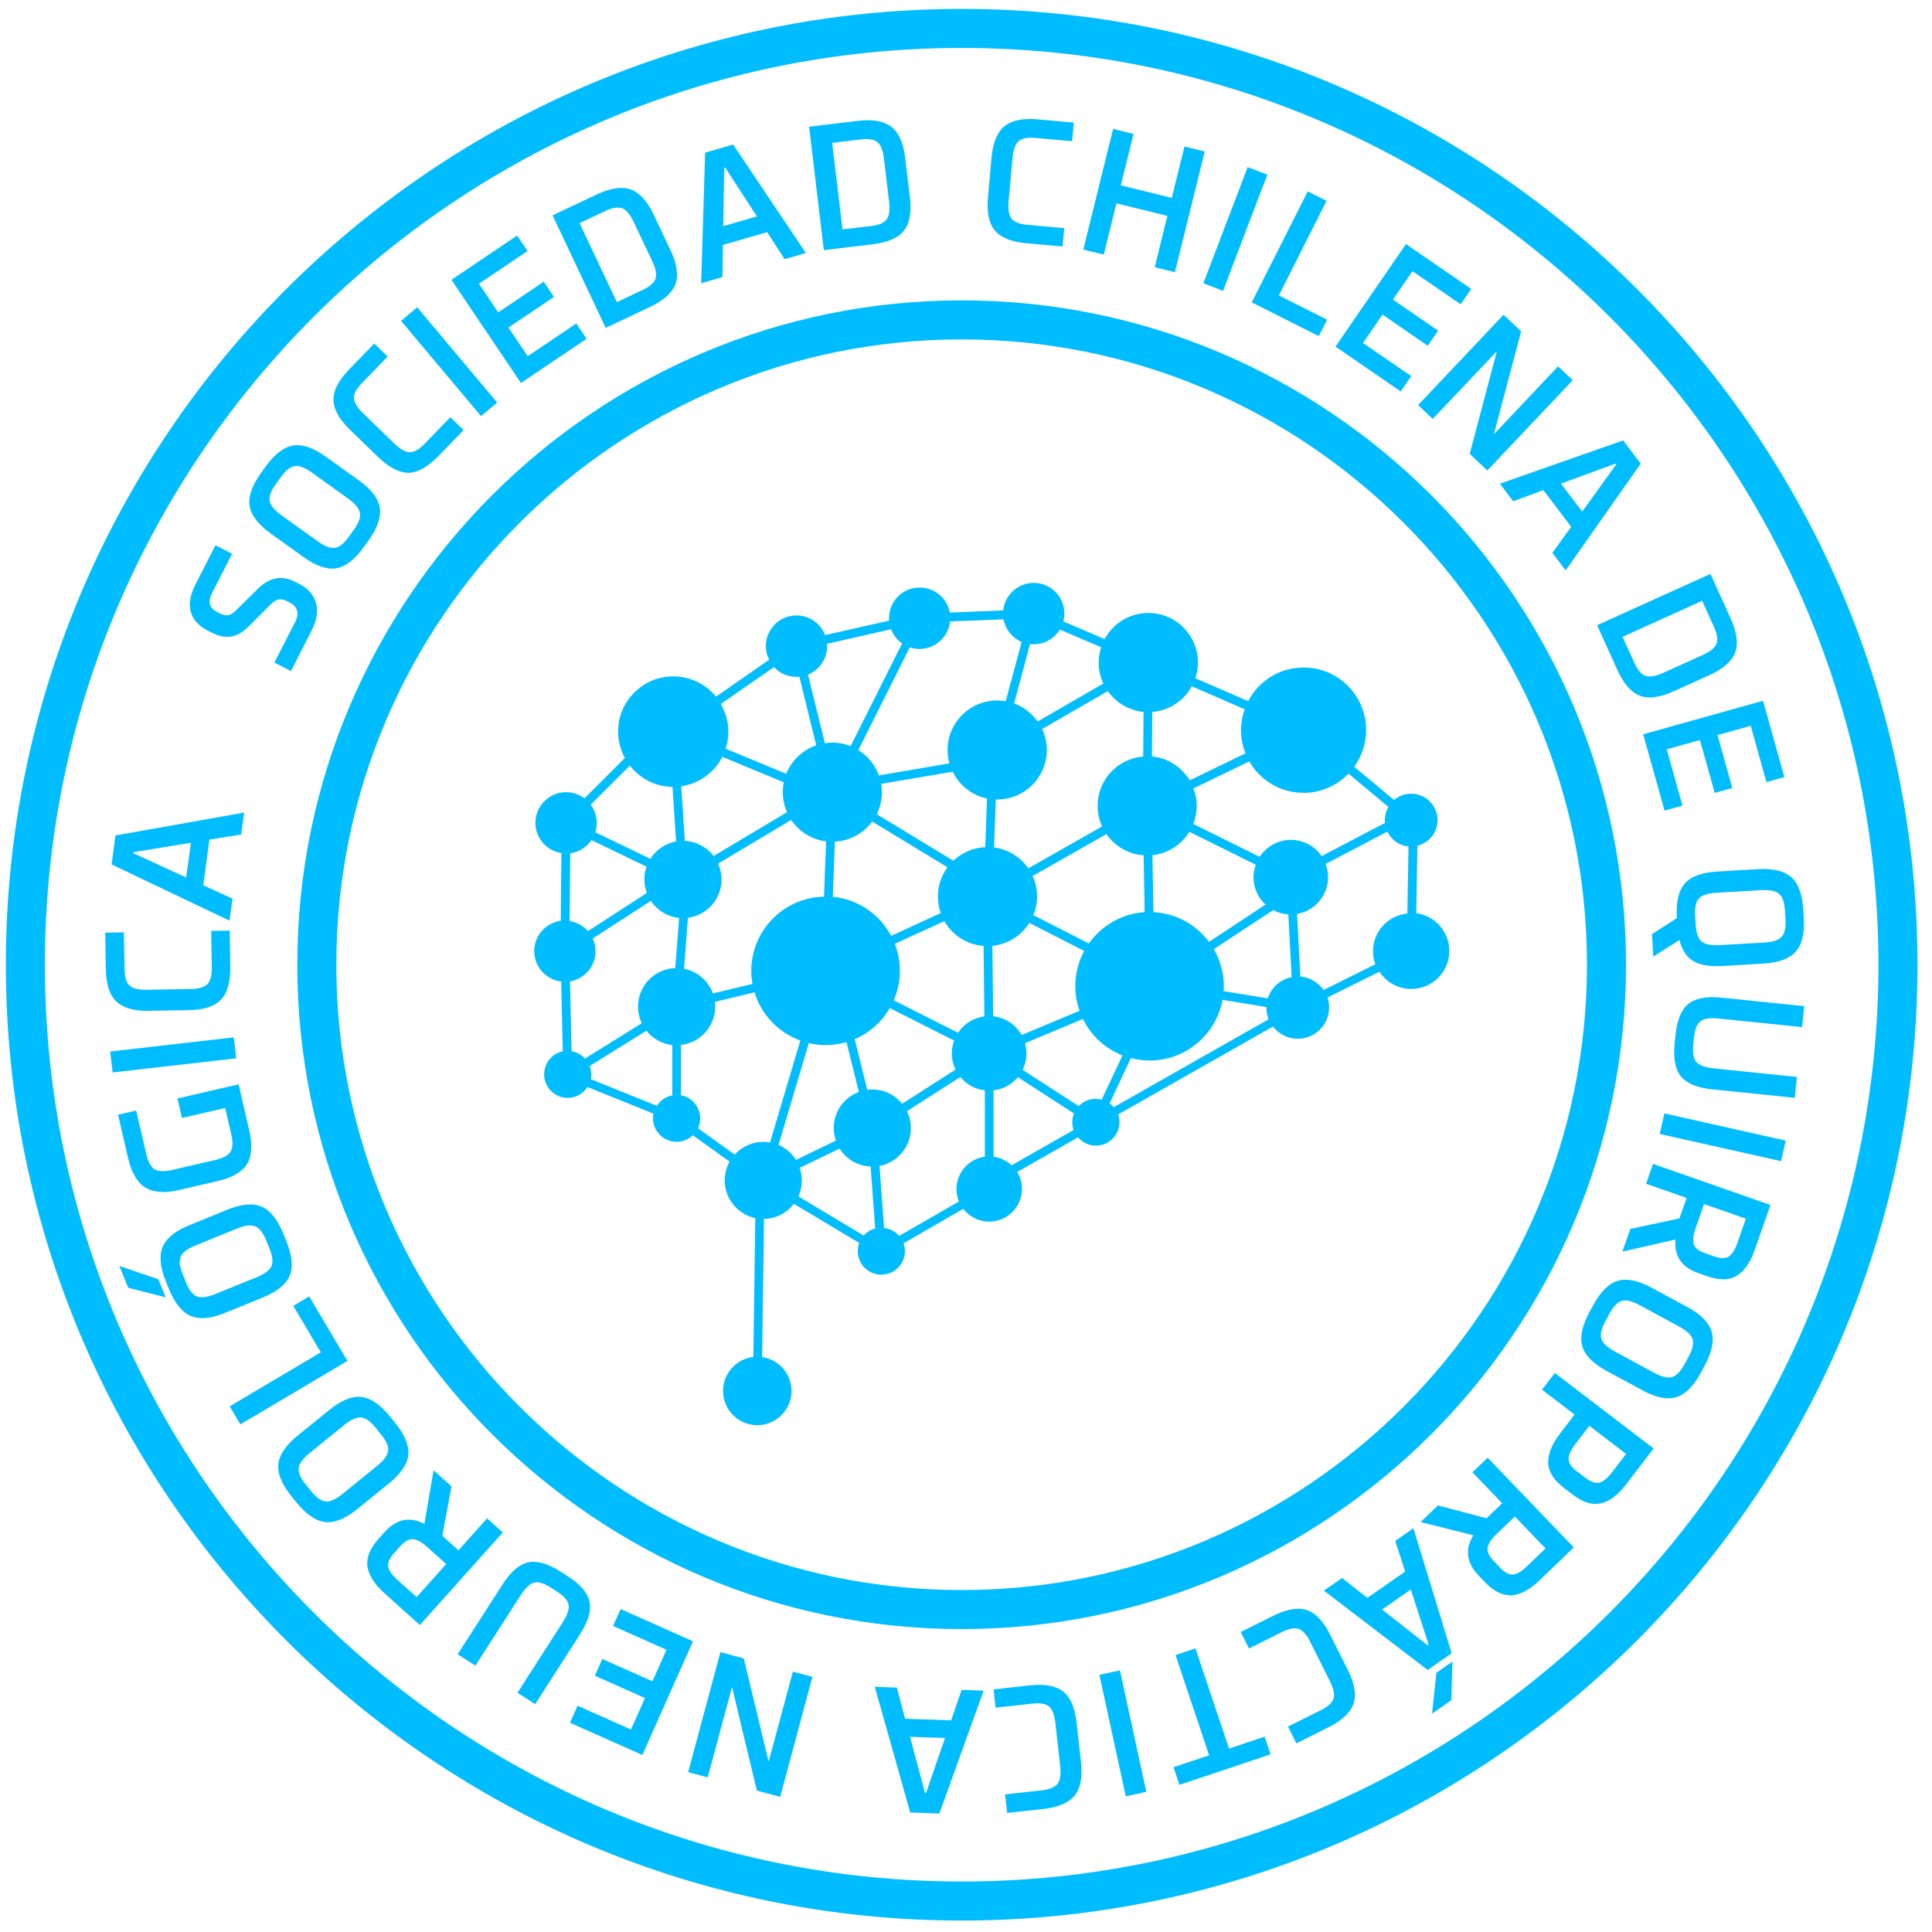<svg xmlns="http://www.w3.org/2000/svg" xmlns:xlink="http://www.w3.org/1999/xlink" xmlns:serif="http://www.serif.com/" width="100%" height="100%" viewBox="0 0 100 100" xml:space="preserve" style="fill-rule:evenodd;clip-rule:evenodd;stroke-linejoin:round;stroke-miterlimit:2;">    <g>        <g transform="matrix(0.414,0,0,0.414,0.095,0.461)">            <path d="M120,202.56C74.2,202.56 36.94,165.3 36.94,119.5C36.94,73.7 74.2,36.44 120,36.44C165.8,36.44 203.06,73.7 203.06,119.5C203.06,165.3 165.8,202.56 120,202.56ZM120,41.32C76.89,41.32 41.82,76.39 41.82,119.5C41.82,162.61 76.89,197.68 120,197.68C163.11,197.68 198.18,162.61 198.18,119.5C198.18,76.39 163.11,41.32 120,41.32Z" style="fill:rgb(0,189,255);fill-rule:nonzero;"></path>        </g>        <g transform="matrix(0.414,0,0,0.414,0.095,0.461)">            <path d="M120,239C54.11,239 0.5,185.39 0.5,119.5C0.5,53.61 54.11,0 120,0C185.89,0 239.5,53.61 239.5,119.5C239.5,185.39 185.89,239 120,239ZM120,4.88C56.8,4.88 5.38,56.3 5.38,119.5C5.38,182.7 56.8,234.12 120,234.12C183.2,234.12 234.62,182.7 234.62,119.5C234.62,56.3 183.2,4.88 120,4.88Z" style="fill:rgb(0,189,255);fill-rule:nonzero;"></path>        </g>        <g transform="matrix(0.414,0,0,0.414,0.095,0.461)">            <g>                <path d="M34.36,81.65L36.87,76.73C37.18,76.11 37.26,75.58 37.1,75.12C36.94,74.66 36.6,74.31 36.1,74.05L35.75,73.87C35.29,73.63 34.87,73.57 34.51,73.66C34.14,73.76 33.77,74 33.4,74.39L30.82,76.98C30.09,77.72 29.37,78.15 28.66,78.26C27.96,78.37 27.18,78.21 26.33,77.78L25.81,77.51C24.77,76.98 24.11,76.25 23.84,75.33C23.57,74.41 23.76,73.3 24.41,72.02L26.81,67.32L28.53,68.19L26.13,72.89C25.51,74.11 25.74,75 26.84,75.56L27.19,75.74C27.65,75.98 28.06,76.05 28.43,75.96C28.79,75.87 29.18,75.61 29.59,75.19L32.18,72.63C33.55,71.27 35.03,71 36.61,71.8L37.11,72.06C38.15,72.59 38.81,73.34 39.1,74.3C39.39,75.26 39.22,76.36 38.59,77.6L36.08,82.52L34.38,81.66L34.36,81.65Z" style="fill:rgb(0,189,255);fill-rule:nonzero;"></path>                <path d="M36.14,82.78L34.08,81.73L36.68,76.63C36.97,76.07 37.04,75.58 36.9,75.18C36.75,74.77 36.46,74.46 36,74.22L35.65,74.04C35.24,73.83 34.86,73.77 34.55,73.85C34.22,73.94 33.88,74.16 33.53,74.53L30.94,77.13C30.18,77.9 29.42,78.35 28.67,78.47C27.92,78.59 27.1,78.42 26.22,77.97L25.7,77.7C24.61,77.15 23.91,76.37 23.63,75.4C23.34,74.43 23.54,73.26 24.22,71.94L26.71,67.06L28.79,68.12L26.3,73C26.01,73.56 25.92,74.05 26.02,74.44C26.12,74.83 26.42,75.14 26.91,75.4L27.26,75.58C27.68,75.79 28.05,75.86 28.36,75.78C28.68,75.7 29.04,75.46 29.42,75.06L32.02,72.49C33.46,71.07 35.03,70.78 36.68,71.63L37.18,71.89C38.27,72.44 38.97,73.24 39.27,74.25C39.57,75.26 39.39,76.42 38.74,77.7L36.14,82.8L36.14,82.78ZM34.63,81.56L35.97,82.24L38.38,77.5C38.98,76.32 39.15,75.26 38.88,74.35C38.61,73.45 37.98,72.73 36.99,72.23L36.49,71.97C34.98,71.2 33.61,71.46 32.29,72.76L29.7,75.32C29.26,75.77 28.85,76.04 28.45,76.14C28.04,76.24 27.58,76.16 27.07,75.91L26.72,75.73C26.12,75.43 25.75,75.02 25.62,74.52C25.49,74.03 25.59,73.45 25.93,72.79L28.24,68.27L26.88,67.58L24.57,72.1C23.94,73.33 23.75,74.4 24.01,75.27C24.27,76.14 24.9,76.83 25.88,77.33L26.4,77.6C27.2,78.01 27.94,78.17 28.61,78.06C29.27,77.96 29.96,77.55 30.66,76.84L33.25,74.25C33.65,73.84 34.06,73.57 34.45,73.47C34.86,73.36 35.33,73.44 35.84,73.69L36.19,73.87C36.74,74.15 37.1,74.54 37.29,75.05C37.47,75.56 37.39,76.15 37.05,76.82L34.64,81.56L34.63,81.56Z" style="fill:rgb(0,189,255);fill-rule:nonzero;"></path>            </g>            <g>                <path d="M45.13,67.14C44.03,68.68 42.93,69.54 41.82,69.73C40.71,69.92 39.4,69.47 37.88,68.38L33.75,65.42C32.23,64.33 31.37,63.23 31.2,62.11C31.02,61 31.48,59.67 32.58,58.14L33.13,57.37C34.23,55.83 35.34,54.97 36.45,54.78C37.56,54.59 38.88,55.04 40.4,56.13L44.53,59.09C46.05,60.18 46.9,61.28 47.08,62.39C47.25,63.5 46.79,64.82 45.69,66.36L45.14,67.13L45.13,67.14ZM41.69,67.58C42.3,67.48 42.92,67 43.54,66.14L44.21,65.21C44.83,64.34 45.09,63.6 44.99,62.99C44.89,62.38 44.36,61.73 43.41,61.05L38.91,57.82C37.97,57.15 37.2,56.86 36.58,56.96C35.96,57.06 35.35,57.55 34.73,58.41L34.06,59.34C33.44,60.21 33.18,60.95 33.29,61.55C33.4,62.15 33.92,62.8 34.86,63.47L39.36,66.7C40.31,67.38 41.09,67.67 41.7,67.58L41.69,67.58Z" style="fill:rgb(0,189,255);fill-rule:nonzero;"></path>                <path d="M41.31,69.98C40.27,69.98 39.08,69.5 37.75,68.55L33.62,65.59C32.06,64.47 31.17,63.31 30.98,62.15C30.79,60.99 31.27,59.6 32.4,58.03L32.95,57.26C34.08,55.69 35.24,54.79 36.4,54.59C37.56,54.39 38.94,54.86 40.5,55.98L44.63,58.94C46.19,60.06 47.08,61.21 47.26,62.37C47.44,63.53 46.96,64.91 45.83,66.49L45.27,67.26C44.14,68.83 42.99,69.73 41.83,69.93C41.66,69.96 41.48,69.98 41.29,69.98L41.31,69.98ZM36.94,54.95C36.78,54.95 36.62,54.96 36.47,54.99C35.42,55.17 34.35,56.01 33.28,57.5L32.73,58.27C31.67,59.75 31.21,61.04 31.38,62.09C31.55,63.14 32.38,64.21 33.85,65.27L37.98,68.23C39.45,69.28 40.73,69.72 41.77,69.54C42.82,69.36 43.89,68.51 44.95,67.03L45.51,66.26C46.57,64.78 47.03,63.49 46.87,62.44C46.71,61.39 45.88,60.33 44.41,59.27L40.28,56.31C39.02,55.41 37.9,54.95 36.94,54.95ZM41.45,67.8C40.83,67.8 40.1,67.49 39.23,66.87L34.73,63.64C33.74,62.93 33.2,62.26 33.08,61.59C32.96,60.93 33.24,60.13 33.89,59.22L34.56,58.29C35.21,57.38 35.88,56.86 36.54,56.75C37.21,56.64 38.02,56.93 39.02,57.64L43.52,60.87C44.52,61.59 45.07,62.27 45.18,62.94C45.29,63.61 45.02,64.41 44.36,65.31L43.69,66.24C43.04,67.15 42.37,67.66 41.71,67.77C41.62,67.78 41.53,67.79 41.44,67.79L41.45,67.8ZM36.83,57.14C36.76,57.14 36.68,57.14 36.61,57.16C36.05,57.25 35.47,57.71 34.89,58.53L34.22,59.46C33.63,60.28 33.39,60.97 33.48,61.52C33.58,62.07 34.08,62.67 34.96,63.31L39.46,66.54C40.36,67.18 41.09,67.47 41.65,67.38C42.2,67.29 42.78,66.84 43.36,66.02L44.03,65.09C44.62,64.27 44.87,63.57 44.77,63.02C44.68,62.46 44.18,61.85 43.28,61.21L38.78,57.98C38,57.42 37.34,57.14 36.82,57.14L36.83,57.14Z" style="fill:rgb(0,189,255);fill-rule:nonzero;"></path>            </g>            <g>                <path d="M47.96,43.46L44.89,46.63C44.18,47.37 43.83,48.03 43.84,48.64C43.84,49.24 44.25,49.93 45.05,50.7L48.95,54.48C49.75,55.25 50.45,55.63 51.05,55.62C51.65,55.61 52.31,55.24 53.02,54.5L56.09,51.33L57.46,52.65L54.45,55.76C53.17,57.09 51.97,57.76 50.86,57.78C49.75,57.8 48.54,57.18 47.23,55.9L43.67,52.45C42.35,51.18 41.69,49.98 41.68,48.86C41.67,47.74 42.3,46.53 43.57,45.21L46.58,42.1L47.96,43.44L47.96,43.46Z" style="fill:rgb(0,189,255);fill-rule:nonzero;"></path>                <path d="M50.8,57.99C49.66,57.99 48.41,57.34 47.08,56.06L43.52,52.61C42.17,51.3 41.48,50.05 41.46,48.88C41.45,47.71 42.1,46.44 43.41,45.09L46.56,41.84L48.23,43.46L45.02,46.78C44.35,47.47 44.01,48.1 44.02,48.64C44.02,49.18 44.42,49.83 45.17,50.56L49.07,54.34C49.82,55.06 50.47,55.43 51.01,55.43L51.03,55.43C51.57,55.43 52.19,55.06 52.86,54.37L56.07,51.05L57.73,52.66L54.58,55.91C53.26,57.27 52.01,57.97 50.85,58L50.79,58L50.8,57.99ZM46.58,42.41L43.71,45.37C42.48,46.64 41.86,47.82 41.88,48.88C41.89,49.94 42.54,51.09 43.81,52.32L47.37,55.77C48.64,57 49.81,57.61 50.86,57.59C51.91,57.57 53.06,56.91 54.3,55.63L57.17,52.67L56.09,51.63L53.16,54.66C52.41,55.43 51.7,55.83 51.05,55.84C50.39,55.87 49.65,55.46 48.81,54.64L44.91,50.86C44.06,50.04 43.65,49.32 43.64,48.66C43.63,48.01 44,47.28 44.75,46.51L47.68,43.48L46.59,42.42L46.58,42.41Z" style="fill:rgb(0,189,255);fill-rule:nonzero;"></path>            </g>            <g>                <path d="M59.93,50.63L50.19,39.03L51.9,37.6L61.64,49.2L59.93,50.63Z" style="fill:rgb(0,189,255);fill-rule:nonzero;"></path>                <path d="M59.91,50.91L49.91,39L51.93,37.31L61.93,49.22L59.91,50.91ZM50.47,39.06L59.95,50.35L61.35,49.18L51.87,37.89L50.47,39.06Z" style="fill:rgb(0,189,255);fill-rule:nonzero;"></path>            </g>            <g>                <path d="M64.95,46.49L56.49,33.93L64.37,28.62L65.45,30.22L59.38,34.31L62.02,38.22L67.71,34.39L68.76,35.95L63.07,39.78L65.71,43.69L71.78,39.6L72.84,41.18L64.96,46.49L64.95,46.49Z" style="fill:rgb(0,189,255);fill-rule:nonzero;"></path>                <path d="M64.9,46.77L56.21,33.87L64.42,28.34L65.72,30.27L59.65,34.36L62.06,37.94L67.75,34.11L69.03,36.01L63.34,39.84L65.75,43.42L71.82,39.33L73.11,41.24L64.9,46.77ZM56.77,33.98L65.01,46.21L72.56,41.13L71.72,39.88L65.65,43.97L62.79,39.72L68.48,35.89L67.65,34.66L61.96,38.49L59.1,34.24L65.17,30.15L64.32,28.89L56.77,33.97L56.77,33.98Z" style="fill:rgb(0,189,255);fill-rule:nonzero;"></path>            </g>            <g>                <path d="M69.13,25.9L74.49,23.37C76.15,22.59 77.5,22.38 78.55,22.75C79.6,23.12 80.52,24.14 81.3,25.79L83.42,30.27C84.2,31.93 84.4,33.27 84.03,34.31C83.65,35.35 82.63,36.26 80.96,37.05L75.6,39.58L69.13,25.88L69.13,25.9ZM76.8,36.92L80.22,35.3C81.15,34.86 81.71,34.36 81.91,33.79C82.11,33.22 81.98,32.44 81.5,31.43L79.18,26.52C78.71,25.52 78.19,24.91 77.62,24.71C77.05,24.51 76.31,24.62 75.38,25.06L71.96,26.68L76.79,36.91L76.8,36.92Z" style="fill:rgb(0,189,255);fill-rule:nonzero;"></path>                <path d="M75.5,39.87L75.41,39.69L68.86,25.81L74.4,23.19C76.1,22.39 77.52,22.18 78.62,22.57C79.72,22.96 80.69,24.02 81.49,25.72L83.61,30.2C84.41,31.9 84.62,33.31 84.22,34.4C83.82,35.49 82.76,36.45 81.04,37.26L75.5,39.88L75.5,39.87ZM69.39,26L75.69,39.33L80.87,36.89C82.48,36.13 83.48,35.24 83.84,34.26C84.2,33.28 84,31.97 83.24,30.37L81.12,25.89C80.36,24.29 79.48,23.3 78.48,22.95C77.48,22.6 76.17,22.8 74.57,23.56L69.39,26.01L69.39,26ZM76.7,37.19L71.7,26.59L75.31,24.89C76.28,24.43 77.09,24.31 77.7,24.53C78.32,24.75 78.87,25.38 79.38,26.44L81.7,31.35C82.2,32.42 82.34,33.24 82.11,33.86C81.89,34.48 81.29,35.02 80.31,35.48L76.7,37.18L76.7,37.19ZM72.23,26.79L76.89,36.66L80.13,35.13C81,34.72 81.54,34.25 81.72,33.74C81.9,33.23 81.77,32.49 81.32,31.54L79,26.63C78.55,25.68 78.06,25.11 77.55,24.92C77.03,24.74 76.33,24.85 75.46,25.26L72.22,26.79L72.23,26.79Z" style="fill:rgb(0,189,255);fill-rule:nonzero;"></path>            </g>            <g>                <path d="M95.77,27.68L89.95,29.36L89.89,33.38L87.64,34.03L88.12,18.13L91.34,17.2L100.19,30.41L97.94,31.06L95.75,27.68L95.77,27.68ZM89.98,27.43L94.72,26.06L90.52,19.62L90.1,19.74L89.98,27.43Z" style="fill:rgb(0,189,255);fill-rule:nonzero;"></path>                <path d="M87.44,34.3L87.44,34.02L87.93,17.97L91.43,16.96L100.52,30.52L97.87,31.29L95.68,27.91L90.15,29.51L90.09,33.53L87.44,34.3ZM88.33,18.28L87.86,33.76L89.7,33.23L89.76,29.21L95.87,27.45L98.06,30.83L99.9,30.3L91.28,17.44L88.34,18.29L88.33,18.28ZM89.78,27.7L89.91,19.59L90.61,19.39L95.04,26.19L89.78,27.71L89.78,27.7ZM90.31,19.89L90.19,27.16L94.41,25.94L90.44,19.85L90.31,19.89Z" style="fill:rgb(0,189,255);fill-rule:nonzero;"></path>            </g>            <g>                <path d="M101.15,14.91L107.04,14.21C108.86,13.99 110.21,14.23 111.09,14.91C111.97,15.6 112.52,16.85 112.74,18.67L113.33,23.59C113.55,25.41 113.31,26.75 112.62,27.62C111.93,28.49 110.67,29.03 108.84,29.25L102.95,29.95L101.16,14.91L101.15,14.91ZM104.93,27.79L108.69,27.34C109.71,27.22 110.4,26.92 110.77,26.45C111.14,25.98 111.26,25.19 111.13,24.09L110.49,18.7C110.36,17.6 110.06,16.86 109.58,16.49C109.1,16.12 108.36,15.99 107.35,16.11L103.59,16.56L104.93,27.79Z" style="fill:rgb(0,189,255);fill-rule:nonzero;"></path>                <path d="M102.77,30.17L100.93,14.73L107.02,14C108.89,13.77 110.3,14.03 111.22,14.74C112.14,15.46 112.72,16.77 112.94,18.63L113.53,23.55C113.75,25.41 113.5,26.82 112.78,27.73C112.06,28.64 110.74,29.21 108.86,29.43L102.77,30.16L102.77,30.17ZM101.37,15.09L103.12,29.72L108.8,29.04C110.57,28.83 111.8,28.31 112.45,27.49C113.1,26.67 113.32,25.37 113.12,23.61L112.53,18.69C112.32,16.94 111.79,15.72 110.96,15.07C110.13,14.42 108.81,14.2 107.06,14.41L101.38,15.09L101.37,15.09ZM104.75,28.02L103.36,16.39L107.32,15.92C108.4,15.79 109.18,15.92 109.7,16.34C110.22,16.75 110.54,17.52 110.68,18.69L111.32,24.08C111.46,25.25 111.32,26.07 110.92,26.59C110.52,27.1 109.77,27.43 108.7,27.56L104.74,28.03L104.75,28.02ZM103.81,16.74L105.1,27.57L108.66,27.15C109.62,27.04 110.27,26.76 110.61,26.33C110.95,25.9 111.05,25.16 110.93,24.12L110.29,18.73C110.17,17.69 109.89,16.99 109.46,16.65C109.03,16.31 108.33,16.2 107.37,16.32L103.81,16.75L103.81,16.74Z" style="fill:rgb(0,189,255);fill-rule:nonzero;"></path>            </g>            <g>                <path d="M133.63,16.32L129.23,15.93C128.21,15.84 127.47,15.99 127.01,16.37C126.55,16.75 126.27,17.5 126.17,18.61L125.68,24.02C125.58,25.13 125.72,25.91 126.11,26.37C126.5,26.83 127.2,27.11 128.22,27.2L132.62,27.59L132.45,29.49L128.14,29.1C126.3,28.94 125.02,28.43 124.31,27.58C123.6,26.73 123.32,25.4 123.49,23.57L123.93,18.63C124.09,16.8 124.61,15.54 125.47,14.82C126.33,14.11 127.67,13.83 129.5,14L133.81,14.39L133.64,16.31L133.63,16.32Z" style="fill:rgb(0,189,255);fill-rule:nonzero;"></path>                <path d="M132.63,29.71L128.12,29.3C126.23,29.13 124.9,28.6 124.16,27.71C123.41,26.83 123.12,25.43 123.29,23.56L123.73,18.62C123.9,16.75 124.44,15.42 125.34,14.68C126.24,13.94 127.64,13.64 129.51,13.81L134.02,14.22L133.81,16.54L129.21,16.13C128.25,16.04 127.55,16.18 127.13,16.53C126.71,16.88 126.45,17.59 126.36,18.63L125.87,24.04C125.78,25.09 125.91,25.83 126.25,26.24C126.59,26.65 127.26,26.91 128.22,27L132.82,27.41L132.61,29.71L132.63,29.71ZM128.52,14.17C127.23,14.17 126.25,14.45 125.59,14.99C124.78,15.66 124.28,16.9 124.13,18.66L123.69,23.6C123.53,25.36 123.79,26.66 124.47,27.46C125.14,28.26 126.39,28.75 128.16,28.91L132.27,29.28L132.4,27.79L128.2,27.41C127.13,27.31 126.37,27.01 125.95,26.51C125.52,26 125.37,25.18 125.47,24.01L125.96,18.6C126.07,17.43 126.36,16.65 126.87,16.22C127.37,15.8 128.17,15.64 129.24,15.73L133.44,16.11L133.58,14.59L129.47,14.22C129.14,14.19 128.82,14.18 128.52,14.18L128.52,14.17Z" style="fill:rgb(0,189,255);fill-rule:nonzero;"></path>            </g>            <g>                <path d="M145.96,25.74L139.2,24.07L137.62,30.48L135.46,29.95L139.09,15.25L141.25,15.78L139.66,22.21L146.42,23.88L148.01,17.45L150.15,17.98L146.52,32.68L144.38,32.15L145.96,25.75L145.96,25.74Z" style="fill:rgb(0,189,255);fill-rule:nonzero;"></path>                <path d="M146.67,32.92L144.14,32.29L145.72,25.88L139.35,24.31L137.77,30.72L135.21,30.09L138.94,15L141.49,15.63L139.9,22.06L146.27,23.63L147.86,17.2L150.39,17.83L146.66,32.92L146.67,32.92ZM144.63,32L146.38,32.43L149.92,18.12L148.17,17.69L146.58,24.12L139.43,22.35L141.02,15.92L139.25,15.48L135.71,29.79L137.48,30.23L139.06,23.82L146.21,25.59L144.63,32Z" style="fill:rgb(0,189,255);fill-rule:nonzero;"></path>            </g>            <g>                <path d="M150.48,34.2L155.88,20.05L157.96,20.84L152.56,34.99L150.48,34.2Z" style="fill:rgb(0,189,255);fill-rule:nonzero;"></path>                <path d="M152.68,35.25L150.22,34.31L155.76,19.78L158.22,20.72L152.68,35.25ZM150.74,34.08L152.45,34.73L157.7,20.96L156,20.31L150.75,34.08L150.74,34.08Z" style="fill:rgb(0,189,255);fill-rule:nonzero;"></path>            </g>            <g>                <path d="M156.54,36.6L163.36,23.08L165.35,24.08L159.39,35.9L165.42,38.94L164.56,40.64L156.54,36.6Z" style="fill:rgb(0,189,255);fill-rule:nonzero;"></path>                <path d="M164.65,40.91L156.27,36.69L163.27,22.81L165.62,24L159.66,35.82L165.69,38.86L164.65,40.92L164.65,40.91ZM156.81,36.51L164.47,40.37L165.15,39.03L159.12,35.99L165.08,24.17L163.45,23.35L156.81,36.51Z" style="fill:rgb(0,189,255);fill-rule:nonzero;"></path>            </g>            <g>                <path d="M167.02,42.17L175.6,29.69L183.43,35.07L182.34,36.66L176.31,32.52L173.64,36.41L179.29,40.3L178.22,41.85L172.57,37.96L169.9,41.85L175.93,45.99L174.85,47.56L167.02,42.18L167.02,42.17Z" style="fill:rgb(0,189,255);fill-rule:nonzero;"></path>                <path d="M174.9,47.83L166.74,42.22L175.55,29.4L183.71,35.01L182.39,36.93L176.36,32.79L173.92,36.34L179.57,40.23L178.27,42.11L172.62,38.22L170.18,41.77L176.21,45.91L174.9,47.81L174.9,47.83ZM167.3,42.12L174.8,47.27L175.65,46.03L169.62,41.89L172.52,37.67L178.17,41.56L179.01,40.34L173.36,36.45L176.26,32.23L182.29,36.37L183.15,35.12L175.66,29.97L167.31,42.12L167.3,42.12Z" style="fill:rgb(0,189,255);fill-rule:nonzero;"></path>            </g>            <g>                <path d="M186.32,53.15L186.59,53.4L194.57,44.96L196.11,46.42L185.7,57.42L183.74,55.56L187.12,42.8L186.85,42.55L178.88,50.97L177.34,49.51L187.75,38.51L189.71,40.37L186.32,53.15Z" style="fill:rgb(0,189,255);fill-rule:nonzero;"></path>                <path d="M185.72,57.71L183.52,55.63L186.9,42.87L186.87,42.84L178.9,51.26L177.07,49.53L187.75,38.24L189.95,40.32L186.56,53.1L186.59,53.13L194.57,44.69L196.4,46.42L185.72,57.71ZM183.97,55.5L185.7,57.14L195.83,46.43L194.58,45.25L186.6,53.69L186.1,53.22L189.49,40.44L187.76,38.8L177.63,49.51L178.88,50.69L186.85,42.26L187.35,42.74L183.97,55.5Z" style="fill:rgb(0,189,255);fill-rule:nonzero;"></path>            </g>            <g>                <path d="M196.46,64.75L192.8,59.92L189.03,61.32L187.62,59.46L202.63,54.19L204.66,56.86L195.52,69.87L194.11,68.01L196.47,64.75L196.46,64.75ZM194.61,59.26L197.59,63.19L202.09,56.95L201.83,56.61L194.61,59.26Z" style="fill:rgb(0,189,255);fill-rule:nonzero;"></path>                <path d="M195.52,70.21L193.85,68.01L196.21,64.75L192.73,60.16L188.96,61.56L187.29,59.36L187.55,59.27L202.7,53.95L204.9,56.86L204.81,56.98L195.51,70.21L195.52,70.21ZM194.35,68L195.5,69.52L204.39,56.86L202.54,54.42L187.93,59.55L189.08,61.07L192.85,59.67L196.69,64.74L194.33,68L194.35,68ZM197.59,63.53L194.28,59.17L201.89,56.37L202.33,56.95L197.58,63.53L197.59,63.53ZM194.93,59.35L197.58,62.85L201.83,56.96L201.75,56.85L194.93,59.35Z" style="fill:rgb(0,189,255);fill-rule:nonzero;"></path>            </g>            <g>                <path d="M213.51,70.92L215.95,76.32C216.7,77.99 216.89,79.35 216.5,80.39C216.11,81.44 215.08,82.34 213.41,83.09L208.9,85.13C207.23,85.89 205.88,86.07 204.85,85.67C203.82,85.27 202.92,84.24 202.16,82.55L199.72,77.15L213.52,70.9L213.51,70.92ZM202.36,78.41L203.92,81.86C204.34,82.79 204.84,83.37 205.4,83.58C205.96,83.79 206.75,83.67 207.76,83.21L212.71,80.97C213.72,80.51 214.33,80 214.55,79.44C214.76,78.88 214.66,78.13 214.23,77.2L212.67,73.75L202.36,78.42L202.36,78.41Z" style="fill:rgb(0,189,255);fill-rule:nonzero;"></path>                <path d="M206.02,86.08C205.57,86.08 205.15,86.01 204.78,85.86C203.7,85.45 202.76,84.36 201.98,82.64L199.45,77.05L213.62,70.64L216.15,76.23C216.92,77.94 217.11,79.36 216.71,80.46C216.3,81.55 215.23,82.5 213.52,83.28L209.01,85.32C207.89,85.83 206.9,86.08 206.04,86.08L206.02,86.08ZM199.97,77.26L202.33,82.48C203.07,84.11 203.93,85.12 204.91,85.49C205.89,85.86 207.2,85.68 208.81,84.95L213.32,82.91C214.93,82.18 215.93,81.31 216.3,80.32C216.67,79.33 216.48,78.01 215.76,76.4L213.4,71.18L199.97,77.26ZM206.01,83.88C205.76,83.88 205.54,83.84 205.33,83.77C204.72,83.54 204.18,82.92 203.74,81.95L202.1,78.32L212.78,73.49L214.42,77.12C214.86,78.1 214.97,78.91 214.74,79.52C214.5,80.14 213.87,80.68 212.8,81.16L207.85,83.4C207.13,83.73 206.52,83.89 206.01,83.89L206.01,83.88ZM202.63,78.51L204.11,81.77C204.51,82.65 204.97,83.19 205.48,83.38C205.99,83.57 206.73,83.45 207.69,83.02L212.64,80.78C213.6,80.35 214.18,79.87 214.37,79.36C214.56,78.85 214.46,78.15 214.06,77.27L212.58,74L202.64,78.5L202.63,78.51Z" style="fill:rgb(0,189,255);fill-rule:nonzero;"></path>            </g>            <g>                <path d="M205.46,90.84L220.05,86.76L222.61,95.91L220.75,96.43L218.78,89.39L214.24,90.66L216.09,97.27L214.28,97.78L212.43,91.17L207.89,92.44L209.86,99.48L208.03,99.99L205.47,90.84L205.46,90.84Z" style="fill:rgb(0,189,255);fill-rule:nonzero;"></path>                <path d="M207.88,100.23L205.21,90.69L220.19,86.5L222.86,96.04L220.62,96.67L218.65,89.63L214.5,90.79L216.35,97.4L214.15,98.02L212.3,91.41L208.15,92.57L210.12,99.61L207.9,100.23L207.88,100.23ZM205.71,90.98L208.16,99.74L209.61,99.34L207.64,92.3L212.57,90.92L214.42,97.53L215.84,97.13L213.99,90.52L218.92,89.14L220.89,96.18L222.36,95.77L219.91,87.01L205.71,90.98Z" style="fill:rgb(0,189,255);fill-rule:nonzero;"></path>            </g>            <g>                <path d="M206.52,115.78L209.63,113.78L209.63,113.59C209.51,111.7 209.82,110.34 210.56,109.49C211.3,108.64 212.6,108.17 214.47,108.06L219.54,107.76C221.41,107.65 222.77,107.97 223.61,108.72C224.45,109.47 224.92,110.79 225.03,112.68L225.09,113.63C225.2,115.52 224.88,116.88 224.14,117.73C223.4,118.58 222.09,119.05 220.21,119.16L215.14,119.46C213.53,119.55 212.31,119.34 211.49,118.82C210.67,118.3 210.13,117.39 209.87,116.09L206.65,118.14L206.51,115.79L206.52,115.78ZM212.02,111.08C211.61,111.54 211.43,112.3 211.49,113.36L211.56,114.5C211.62,115.57 211.89,116.3 212.35,116.72C212.81,117.13 213.63,117.31 214.8,117.24L220.33,116.92C221.48,116.85 222.26,116.59 222.68,116.12C223.09,115.66 223.27,114.89 223.21,113.82L223.14,112.68C223.08,111.61 222.81,110.88 222.35,110.47C221.89,110.06 221.08,109.89 219.93,109.96L214.4,110.28C213.23,110.35 212.44,110.61 212.03,111.07L212.02,111.08Z" style="fill:rgb(0,189,255);fill-rule:nonzero;"></path>                <path d="M214.44,119.68C213.14,119.68 212.11,119.45 211.39,118.99C210.59,118.48 210.04,117.61 209.74,116.41L206.47,118.49L206.31,115.67L209.42,113.67L209.42,113.59C209.3,111.66 209.64,110.23 210.41,109.35C211.18,108.47 212.54,107.96 214.46,107.85L219.53,107.55C221.45,107.44 222.87,107.78 223.74,108.57C224.62,109.36 225.12,110.73 225.23,112.67L225.29,113.62C225.4,115.55 225.07,116.98 224.29,117.86C223.51,118.74 222.14,119.25 220.23,119.36L215.16,119.66C214.91,119.67 214.68,119.68 214.44,119.68ZM210.02,115.76L210.08,116.05C210.33,117.29 210.85,118.16 211.61,118.65C212.39,119.15 213.57,119.35 215.14,119.26L220.21,118.96C222.02,118.85 223.29,118.4 224,117.6C224.71,116.8 225.01,115.47 224.9,113.65L224.84,112.7C224.73,110.88 224.28,109.59 223.48,108.88C222.69,108.17 221.37,107.85 219.56,107.97L214.49,108.27C212.68,108.38 211.41,108.84 210.72,109.63C210.02,110.43 209.72,111.76 209.83,113.58L209.85,113.89L206.74,115.89L206.85,117.78L210.03,115.75L210.02,115.76ZM214.31,117.46C213.34,117.46 212.66,117.27 212.22,116.88C211.72,116.43 211.43,115.64 211.36,114.52L211.29,113.38C211.22,112.25 211.41,111.45 211.87,110.95C212.33,110.45 213.15,110.17 214.38,110.1L219.91,109.78C221.13,109.71 221.97,109.89 222.48,110.34C222.99,110.79 223.27,111.56 223.34,112.69L223.41,113.83C223.47,114.95 223.28,115.77 222.83,116.27C222.38,116.78 221.56,117.06 220.34,117.14L214.81,117.46C214.64,117.47 214.47,117.47 214.31,117.47L214.31,117.46ZM212.17,111.22C211.8,111.63 211.64,112.35 211.7,113.36L211.77,114.5C211.83,115.5 212.07,116.2 212.49,116.58C212.91,116.95 213.69,117.11 214.79,117.05L220.32,116.73C221.41,116.67 222.15,116.42 222.53,116C222.9,115.58 223.06,114.86 223,113.85L222.93,112.71C222.87,111.7 222.63,111.01 222.21,110.64C221.79,110.27 221.02,110.12 219.93,110.18L214.4,110.5C213.29,110.56 212.54,110.81 212.17,111.22Z" style="fill:rgb(0,189,255);fill-rule:nonzero;"></path>            </g>            <g>                <path d="M214.71,126.03C213.55,125.91 212.73,126.03 212.25,126.41C211.77,126.78 211.48,127.49 211.37,128.54L211.27,129.51C211.16,130.57 211.3,131.33 211.7,131.79C212.09,132.25 212.87,132.54 214.04,132.66L224.22,133.71L223.99,135.93L213.87,134.89C212.05,134.7 210.79,134.19 210.1,133.36C209.41,132.53 209.16,131.19 209.35,129.36L209.46,128.31C209.65,126.49 210.16,125.24 211.01,124.57C211.85,123.9 213.19,123.65 215.01,123.84L225.13,124.88L224.9,127.1L214.72,126.05L214.71,126.03Z" style="fill:rgb(0,189,255);fill-rule:nonzero;"></path>                <path d="M224.16,136.14L213.84,135.08C211.97,134.89 210.66,134.35 209.94,133.48C209.22,132.61 208.95,131.21 209.14,129.33L209.25,128.27C209.44,126.4 209.99,125.09 210.87,124.39C211.75,123.68 213.15,123.42 215.02,123.62L225.34,124.68L225.07,127.3L214.69,126.23C213.59,126.12 212.81,126.23 212.37,126.57C211.94,126.9 211.67,127.57 211.57,128.56L211.47,129.53C211.37,130.53 211.5,131.25 211.85,131.66C212.21,132.08 212.95,132.35 214.05,132.46L224.43,133.53L224.16,136.15L224.16,136.14ZM213.89,123.96C212.68,123.96 211.75,124.21 211.13,124.71C210.33,125.35 209.84,126.56 209.66,128.32L209.55,129.38C209.37,131.15 209.61,132.45 210.26,133.23C210.91,134.02 212.14,134.51 213.89,134.69L223.8,135.71L223.99,133.9L214.01,132.87C212.78,132.74 211.98,132.44 211.54,131.93C211.11,131.43 210.95,130.61 211.06,129.49L211.16,128.52C211.27,127.42 211.6,126.66 212.12,126.25C212.65,125.84 213.5,125.71 214.73,125.83L224.71,126.86L224.9,125.05L214.99,124.03C214.6,123.99 214.24,123.97 213.9,123.97L213.89,123.96Z" style="fill:rgb(0,189,255);fill-rule:nonzero;"></path>            </g>            <g>                <path d="M208.01,138.34L222.78,141.65L222.29,143.82L207.52,140.51L208.01,138.34Z" style="fill:rgb(0,189,255);fill-rule:nonzero;"></path>                <path d="M222.45,144.06L207.28,140.66L207.86,138.09L223.03,141.49L222.45,144.06ZM207.76,140.36L222.14,143.58L222.54,141.8L208.16,138.58L207.76,140.36Z" style="fill:rgb(0,189,255);fill-rule:nonzero;"></path>            </g>            <g>                <path d="M206.57,144.66L220.87,149.66L218.98,155.05C218.44,156.59 217.72,157.64 216.83,158.19C215.93,158.75 214.75,158.77 213.3,158.26L212.18,157.87C210.1,157.14 209.2,155.72 209.48,153.6L202.93,155.09L203.77,152.7L209.92,151.39L210.92,148.53L205.85,146.76L206.59,144.66L206.57,144.66ZM212.7,149.16L211.58,152.37C211.25,153.31 211.18,154.04 211.37,154.55C211.56,155.06 212.07,155.47 212.92,155.77L214.04,156.16C214.88,156.46 215.54,156.46 216.01,156.17C216.48,155.88 216.88,155.27 217.2,154.33L218.32,151.12L212.7,149.16Z" style="fill:rgb(0,189,255);fill-rule:nonzero;"></path>                <path d="M215.19,158.83C214.6,158.83 213.94,158.7 213.23,158.45L212.11,158.06C210.03,157.33 209.06,155.92 209.24,153.86L202.61,155.37L203.6,152.53L209.74,151.22L210.64,148.66L205.57,146.89L206.44,144.4L206.63,144.47L221.12,149.54L219.17,155.12C218.62,156.7 217.86,157.79 216.93,158.37C216.43,158.68 215.85,158.84 215.19,158.84L215.19,158.83ZM209.71,153.34L209.67,153.63C209.4,155.66 210.24,156.98 212.24,157.68L213.36,158.07C214.75,158.56 215.88,158.54 216.72,158.02C217.57,157.49 218.27,156.47 218.79,154.98L220.61,149.78L206.69,144.91L206.09,146.63L211.16,148.4L210.06,151.56L203.92,152.87L203.24,154.81L209.72,153.34L209.71,153.34ZM215.17,156.59C214.82,156.59 214.41,156.51 213.97,156.36L212.85,155.97C211.95,155.65 211.39,155.2 211.18,154.63C210.98,154.06 211.05,153.31 211.39,152.31L212.58,148.91L218.58,151.01L217.39,154.41C217.04,155.4 216.62,156.04 216.11,156.35C215.85,156.51 215.54,156.59 215.17,156.59ZM212.82,149.42L211.76,152.44C211.45,153.33 211.38,154.02 211.55,154.49C211.71,154.94 212.19,155.31 212.97,155.58L214.09,155.97C214.87,156.24 215.47,156.25 215.88,156C216.31,155.74 216.68,155.16 216.99,154.27L218.05,151.25L212.81,149.42L212.82,149.42Z" style="fill:rgb(0,189,255);fill-rule:nonzero;"></path>            </g>            <g>                <path d="M199.13,162.2C200.03,160.54 201.02,159.54 202.09,159.21C203.16,158.88 204.52,159.16 206.17,160.06L210.64,162.48C212.29,163.37 213.27,164.36 213.59,165.44C213.91,166.52 213.61,167.89 212.71,169.56L212.26,170.4C211.36,172.06 210.37,173.05 209.29,173.38C208.21,173.71 206.85,173.42 205.2,172.53L200.73,170.11C199.08,169.22 198.1,168.23 197.79,167.15C197.48,166.07 197.78,164.7 198.68,163.04L199.13,162.2ZM202.49,161.34C201.9,161.51 201.35,162.07 200.84,163L200.29,164.01C199.78,164.95 199.62,165.72 199.79,166.31C199.97,166.91 200.57,167.48 201.6,168.04L206.47,170.68C207.48,171.23 208.29,171.42 208.89,171.24C209.49,171.06 210.04,170.51 210.55,169.57L211.1,168.56C211.61,167.62 211.77,166.86 211.59,166.27C211.41,165.68 210.81,165.11 209.8,164.56L204.93,161.92C203.9,161.36 203.09,161.17 202.5,161.34L202.49,161.34Z" style="fill:rgb(0,189,255);fill-rule:nonzero;"></path>                <path d="M208.37,173.71C207.43,173.71 206.33,173.37 205.1,172.7L200.63,170.28C198.94,169.36 197.92,168.33 197.59,167.2C197.27,166.07 197.57,164.64 198.49,162.94L198.94,162.1C199.86,160.4 200.9,159.36 202.02,159.02C203.14,158.68 204.57,158.97 206.26,159.88L210.73,162.3C212.42,163.22 213.44,164.25 213.77,165.38C214.1,166.51 213.8,167.95 212.88,169.65L212.43,170.49C211.51,172.19 210.47,173.23 209.34,173.57C209.04,173.66 208.71,173.71 208.36,173.71L208.37,173.71ZM199.31,162.3L198.86,163.14C197.99,164.75 197.7,166.08 197.99,167.1C198.28,168.12 199.24,169.08 200.83,169.94L205.3,172.36C206.89,173.22 208.22,173.5 209.24,173.2C210.26,172.89 211.22,171.92 212.09,170.32L212.54,169.48C213.41,167.87 213.7,166.54 213.4,165.52C213.1,164.5 212.14,163.54 210.55,162.68L206.08,160.26C204.49,159.4 203.17,159.12 202.15,159.43C201.14,159.74 200.18,160.71 199.31,162.32L199.31,162.3ZM208.41,171.51C207.85,171.51 207.18,171.3 206.37,170.86L201.5,168.22C200.41,167.63 199.79,167.02 199.6,166.37C199.41,165.72 199.58,164.9 200.11,163.91L200.66,162.9C201.19,161.92 201.79,161.32 202.43,161.14C203.08,160.95 203.93,161.14 205.01,161.74L209.88,164.38C210.95,164.96 211.57,165.56 211.77,166.21C211.97,166.85 211.79,167.68 211.26,168.66L210.71,169.67C210.17,170.67 209.59,171.25 208.93,171.44C208.76,171.49 208.59,171.51 208.39,171.51L208.41,171.51ZM202.94,161.48C202.8,161.48 202.66,161.5 202.54,161.53C202,161.68 201.49,162.21 201.01,163.1L200.46,164.11C199.98,165 199.82,165.72 199.98,166.26C200.14,166.8 200.71,167.34 201.69,167.87L206.56,170.51C207.52,171.03 208.28,171.21 208.82,171.05C209.36,170.89 209.88,170.36 210.36,169.47L210.91,168.46C211.39,167.58 211.55,166.86 211.39,166.32C211.23,165.78 210.66,165.25 209.69,164.73L204.82,162.09C204.07,161.68 203.44,161.47 202.94,161.47L202.94,161.48Z" style="fill:rgb(0,189,255);fill-rule:nonzero;"></path>            </g>            <g>                <path d="M194.2,170.82L206.23,180.02L202.93,184.33C201.94,185.62 200.93,186.39 199.91,186.64C198.89,186.88 197.76,186.54 196.54,185.6L195.42,184.75C194.19,183.81 193.57,182.82 193.53,181.77C193.5,180.72 193.98,179.55 194.97,178.25L196.91,175.71L192.84,172.6L194.19,170.83L194.2,170.82ZM198.43,176.86L196.54,179.33C195.94,180.11 195.66,180.77 195.68,181.33C195.7,181.88 196.07,182.43 196.78,182.97L197.9,183.82C198.61,184.36 199.23,184.57 199.77,184.44C200.3,184.31 200.87,183.86 201.46,183.08L203.35,180.61L198.44,176.85L198.43,176.86Z" style="fill:rgb(0,189,255);fill-rule:nonzero;"></path>                <path d="M199.27,186.92C198.38,186.92 197.42,186.53 196.42,185.76L195.3,184.91C194.03,183.94 193.37,182.88 193.33,181.77C193.3,180.68 193.79,179.45 194.81,178.12L196.63,175.74L192.56,172.63L194.16,170.54L206.51,179.98L203.09,184.45C202.08,185.78 201.02,186.58 199.96,186.83C199.73,186.88 199.51,186.91 199.27,186.91L199.27,186.92ZM193.13,172.56L197.2,175.67L195.13,178.37C194.17,179.62 193.7,180.76 193.73,181.76C193.76,182.74 194.37,183.69 195.54,184.59L196.66,185.44C197.83,186.33 198.91,186.68 199.86,186.44C200.83,186.21 201.81,185.46 202.77,184.21L205.95,180.06L194.24,171.11L193.13,172.56ZM199.45,184.7C198.94,184.7 198.38,184.47 197.77,184L196.65,183.15C195.89,182.57 195.5,181.97 195.47,181.35C195.45,180.74 195.74,180.05 196.37,179.22L198.38,176.59L203.62,180.59L201.61,183.22C200.98,184.05 200.39,184.51 199.8,184.65C199.68,184.68 199.57,184.69 199.44,184.69L199.45,184.7ZM198.47,177.15L196.7,179.46C196.14,180.2 195.86,180.82 195.88,181.33C195.9,181.82 196.24,182.32 196.9,182.82L198.02,183.67C198.68,184.17 199.24,184.37 199.72,184.26C200.2,184.14 200.74,183.71 201.3,182.97L203.07,180.66L198.48,177.15L198.47,177.15Z" style="fill:rgb(0,189,255);fill-rule:nonzero;"></path>            </g>            <g>                <path d="M185.75,181.41L196.24,192.33L192.12,196.29C190.94,197.42 189.83,198.03 188.78,198.12C187.73,198.21 186.67,197.7 185.6,196.59L184.78,195.73C183.25,194.14 183.09,192.46 184.3,190.7L177.78,189.07L179.61,187.32L185.68,188.92L187.86,186.82L184.14,182.95L185.75,181.41ZM189.18,188.19L186.73,190.54C186.01,191.23 185.62,191.85 185.55,192.39C185.48,192.94 185.76,193.53 186.38,194.17L187.2,195.03C187.82,195.68 188.4,195.97 188.95,195.93C189.5,195.88 190.13,195.52 190.85,194.83L193.3,192.48L189.18,188.19Z" style="fill:rgb(0,189,255);fill-rule:nonzero;"></path>                <path d="M188.55,198.33C187.52,198.33 186.48,197.79 185.46,196.73L184.64,195.87C183.11,194.28 182.89,192.59 183.98,190.83L177.38,189.18L179.55,187.1L179.66,187.13L185.62,188.71L187.58,186.83L183.86,182.96L185.76,181.14L196.53,192.35L192.27,196.45C191.07,197.61 189.9,198.24 188.81,198.34C188.72,198.34 188.64,198.35 188.56,198.35L188.55,198.33ZM178.18,188.96L184.62,190.57L184.46,190.81C183.3,192.5 183.45,194.06 184.92,195.58L185.74,196.44C186.76,197.5 187.78,197.99 188.76,197.91C189.76,197.82 190.84,197.23 191.98,196.13L195.95,192.31L185.74,181.68L184.42,182.94L188.14,186.81L185.73,189.13L185.62,189.1L179.66,187.52L178.18,188.94L178.18,188.96ZM188.85,196.15C188.28,196.15 187.68,195.83 187.06,195.18L186.24,194.32C185.58,193.63 185.28,192.98 185.36,192.37C185.43,191.77 185.84,191.13 186.6,190.4L189.19,187.91L193.59,192.49L190.99,194.98C190.23,195.71 189.57,196.09 188.97,196.14L188.85,196.14L188.85,196.15ZM189.17,188.48L186.87,190.69C186.19,191.34 185.81,191.92 185.75,192.42C185.69,192.9 185.95,193.44 186.52,194.04L187.34,194.9C187.91,195.5 188.44,195.78 188.93,195.74C189.43,195.7 190.02,195.35 190.7,194.69L193,192.48L189.16,188.48L189.17,188.48Z" style="fill:rgb(0,189,255);fill-rule:nonzero;"></path>            </g>            <g>                <path d="M170.71,198.92L175.68,195.46L174.44,191.63L176.36,190.29L181.02,205.5L178.27,207.42L165.64,197.76L167.56,196.42L170.72,198.91L170.71,198.92ZM176.27,197.29L172.22,200.11L178.27,204.86L178.63,204.61L176.27,197.29ZM179.56,208.14L181.16,207.03L181.04,211.36L179.07,212.73L179.56,208.14Z" style="fill:rgb(0,189,255);fill-rule:nonzero;"></path>                <path d="M178.81,213.14L179.36,208.02L181.36,206.63L181.22,211.46L178.8,213.14L178.81,213.14ZM179.75,208.25L179.31,212.31L180.83,211.25L180.94,207.42L179.75,208.25ZM178.26,207.67L178.14,207.58L165.29,197.75L167.56,196.17L170.72,198.66L175.45,195.37L174.21,191.54L176.48,189.96L181.26,205.58L178.27,207.67L178.26,207.67ZM165.98,197.77L178.28,207.17L180.79,205.42L176.25,190.61L174.68,191.7L175.92,195.53L170.7,199.16L167.54,196.67L165.97,197.76L165.98,197.77ZM178.27,205.11L171.89,200.1L176.39,196.97L178.88,204.7L178.28,205.12L178.27,205.11ZM172.56,200.12L178.28,204.61L178.39,204.53L176.16,197.61L172.56,200.12Z" style="fill:rgb(0,189,255);fill-rule:nonzero;"></path>            </g>            <g>                <path d="M161.07,214.83L165.02,212.86C165.94,212.4 166.49,211.89 166.68,211.32C166.87,210.75 166.72,209.97 166.22,208.97L163.79,204.11C163.29,203.12 162.76,202.52 162.19,202.33C161.62,202.14 160.88,202.27 159.96,202.73L156.01,204.7L155.16,203L159.03,201.06C160.68,200.23 162.03,199.99 163.08,200.34C164.13,200.69 165.07,201.68 165.89,203.32L168.11,207.75C168.93,209.39 169.16,210.74 168.8,211.79C168.44,212.85 167.44,213.79 165.81,214.61L161.94,216.55L161.08,214.83L161.07,214.83Z" style="fill:rgb(0,189,255);fill-rule:nonzero;"></path>                <path d="M161.85,216.85L160.8,214.75L164.93,212.69C165.79,212.26 166.32,211.78 166.49,211.26C166.66,210.74 166.51,210.01 166.04,209.07L163.61,204.21C163.14,203.27 162.64,202.71 162.13,202.54C161.62,202.37 160.92,202.5 160.05,202.93L155.92,204.99L154.89,202.93L158.94,200.91C160.63,200.06 162.04,199.82 163.15,200.18C164.25,200.54 165.23,201.58 166.07,203.26L168.29,207.69C169.13,209.37 169.37,210.78 168.99,211.89C168.62,212.99 167.58,213.98 165.9,214.82L161.85,216.85ZM161.34,214.93L162.02,216.29L165.71,214.44C167.29,213.65 168.27,212.74 168.6,211.74C168.94,210.74 168.71,209.43 167.92,207.85L165.7,203.42C164.91,201.84 164.01,200.87 163.01,200.55C162.02,200.23 160.7,200.46 159.11,201.26L155.42,203.11L156.09,204.45L159.86,202.57C160.82,202.09 161.62,201.95 162.24,202.16C162.87,202.37 163.43,202.98 163.96,204.04L166.39,208.9C166.92,209.95 167.07,210.77 166.86,211.4C166.65,212.02 166.06,212.58 165.1,213.06L161.33,214.94L161.34,214.93Z" style="fill:rgb(0,189,255);fill-rule:nonzero;"></path>            </g>            <g>                <path d="M146.75,219.96L151.2,218.47L147,205.94L149.11,205.23L153.31,217.76L157.76,216.27L158.37,218.1L147.36,221.79L146.75,219.96Z" style="fill:rgb(0,189,255);fill-rule:nonzero;"></path>                <path d="M147.23,222.04L146.49,219.83L150.94,218.34L146.74,205.81L149.23,204.97L153.43,217.5L157.88,216.01L158.62,218.22L147.22,222.04L147.23,222.04ZM147,220.08L147.48,221.52L158.11,217.95L157.63,216.51L153.18,218L148.98,205.47L147.25,206.05L151.45,218.58L147,220.07L147,220.08Z" style="fill:rgb(0,189,255);fill-rule:nonzero;"></path>            </g>            <g>                <path d="M139.64,207.96L142.86,222.76L140.68,223.23L137.46,208.43L139.64,207.96Z" style="fill:rgb(0,189,255);fill-rule:nonzero;"></path>                <path d="M140.52,223.47L140.48,223.27L137.22,208.28L139.79,207.72L139.83,207.92L143.09,222.91L140.52,223.47ZM137.7,208.59L140.83,222.99L142.61,222.6L139.48,208.2L137.7,208.59Z" style="fill:rgb(0,189,255);fill-rule:nonzero;"></path>            </g>            <g>                <path d="M125.66,223.41L130.05,222.92C131.07,222.81 131.76,222.52 132.14,222.05C132.52,221.58 132.64,220.79 132.52,219.69L131.92,214.29C131.8,213.19 131.5,212.45 131.03,212.07C130.56,211.69 129.82,211.56 128.8,211.67L124.41,212.16L124.2,210.27L128.5,209.79C130.33,209.59 131.69,209.83 132.55,210.52C133.42,211.21 133.95,212.46 134.15,214.28L134.7,219.2C134.9,221.02 134.65,222.37 133.95,223.23C133.25,224.1 131.99,224.63 130.17,224.84L125.87,225.32L125.66,223.41Z" style="fill:rgb(0,189,255);fill-rule:nonzero;"></path>                <path d="M125.69,225.55L125.43,223.23L130.02,222.72C130.98,222.61 131.63,222.34 131.98,221.92C132.32,221.5 132.43,220.75 132.32,219.71L131.72,214.31C131.6,213.27 131.33,212.57 130.91,212.23C130.49,211.89 129.79,211.77 128.83,211.88L124.24,212.39L123.99,210.1L128.49,209.6C130.37,209.39 131.78,209.65 132.69,210.37C133.6,211.09 134.16,212.4 134.37,214.27L134.92,219.19C135.13,221.06 134.86,222.46 134.13,223.37C133.4,224.28 132.08,224.84 130.21,225.05L125.71,225.55L125.69,225.55ZM125.88,223.59L126.05,225.1L130.15,224.65C131.91,224.45 133.14,223.94 133.8,223.12C134.46,222.3 134.7,220.99 134.51,219.24L133.96,214.32C133.77,212.56 133.25,211.34 132.43,210.69C131.61,210.04 130.3,209.81 128.53,210.01L124.43,210.46L124.59,211.95L128.78,211.49C129.86,211.37 130.64,211.51 131.16,211.93C131.68,212.34 131.99,213.11 132.12,214.28L132.72,219.68C132.85,220.85 132.72,221.67 132.3,222.19C131.89,222.7 131.14,223.02 130.07,223.14L125.89,223.6L125.88,223.59Z" style="fill:rgb(0,189,255);fill-rule:nonzero;"></path>            </g>            <g>                <path d="M112.78,213.96L118.84,214.17L120.14,210.36L122.48,210.44L117.08,225.41L113.73,225.29L109.41,209.98L111.75,210.06L112.78,213.95L112.78,213.96ZM118.21,215.99L113.28,215.82L115.27,223.25L115.7,223.25L118.21,215.99Z" style="fill:rgb(0,189,255);fill-rule:nonzero;"></path>                <path d="M117.22,225.62L113.57,225.49L113.53,225.35L109.14,209.78L111.9,209.88L112.93,213.77L118.69,213.97L119.99,210.16L122.75,210.26L117.21,225.63L117.22,225.62ZM113.88,225.1L116.94,225.21L122.19,210.64L120.28,210.57L118.98,214.38L112.63,214.16L111.6,210.27L109.69,210.2L113.89,225.1L113.88,225.1ZM115.84,223.47L115.11,223.44L113.01,215.6L118.49,215.79L115.85,223.46L115.84,223.47ZM115.42,223.05L115.55,223.05L117.92,216.18L113.54,216.03L115.42,223.05Z" style="fill:rgb(0,189,255);fill-rule:nonzero;"></path>            </g>            <g>                <path d="M91.48,209.73L91.12,209.63L88.11,220.85L86.06,220.3L89.99,205.67L92.6,206.37L95.69,219.21L96.05,219.31L99.06,208.11L101.11,208.66L97.18,223.29L94.57,222.59L91.48,209.73Z" style="fill:rgb(0,189,255);fill-rule:nonzero;"></path>                <path d="M97.32,223.54L94.4,222.75L94.37,222.63L91.31,209.89L91.27,209.89L88.25,221.1L85.81,220.45L85.86,220.26L89.84,205.44L92.76,206.23L92.79,206.35L95.85,219.07L95.89,219.07L98.9,207.88L101.34,208.54L101.29,208.73L97.31,223.55L97.32,223.54ZM94.73,222.42L97.03,223.04L100.86,208.8L99.2,208.35L96.19,219.55L95.52,219.37L95.49,219.25L92.43,206.53L90.13,205.91L86.3,220.15L87.96,220.59L90.98,209.37L91.65,209.55L91.68,209.67L94.74,222.41L94.73,222.42Z" style="fill:rgb(0,189,255);fill-rule:nonzero;"></path>            </g>            <g>                <path d="M86.14,204.19L79.98,218.03L71.3,214.16L72.08,212.4L78.76,215.38L80.68,211.07L74.41,208.28L75.18,206.56L81.45,209.35L83.37,205.04L76.69,202.06L77.47,200.32L86.15,204.19L86.14,204.19Z" style="fill:rgb(0,189,255);fill-rule:nonzero;"></path>                <path d="M80.08,218.3L71.03,214.27L71.98,212.14L78.66,215.12L80.41,211.18L74.14,208.39L75.07,206.3L81.34,209.09L83.1,205.15L76.42,202.17L77.36,200.06L86.41,204.09L80.08,218.3ZM71.57,214.06L79.88,217.76L85.88,204.29L77.57,200.59L76.96,201.96L83.64,204.94L81.56,209.62L75.29,206.83L74.69,208.18L80.96,210.97L78.88,215.65L72.2,212.67L71.58,214.06L71.57,214.06Z" style="fill:rgb(0,189,255);fill-rule:nonzero;"></path>            </g>            <g>                <path d="M70.28,201.84C70.91,200.86 71.17,200.07 71.06,199.47C70.95,198.87 70.45,198.29 69.56,197.72L68.74,197.19C67.84,196.61 67.1,196.4 66.51,196.54C65.92,196.68 65.31,197.25 64.68,198.23L59.15,206.84L57.27,205.64L62.77,197.08C63.76,195.54 64.78,194.65 65.84,194.41C66.89,194.17 68.2,194.55 69.75,195.55L70.64,196.12C72.18,197.11 73.06,198.13 73.28,199.19C73.5,200.25 73.11,201.55 72.12,203.09L66.62,211.65L64.75,210.45L70.28,201.84Z" style="fill:rgb(0,189,255);fill-rule:nonzero;"></path>                <path d="M66.68,211.94L64.47,210.52L64.58,210.35L70.11,201.74C70.71,200.81 70.96,200.06 70.86,199.52C70.76,198.98 70.28,198.44 69.45,197.9L68.63,197.37C67.78,196.83 67.09,196.62 66.56,196.75C66.02,196.88 65.45,197.42 64.85,198.35L59.21,207.13L56.99,205.71L57.1,205.54L62.6,196.98C63.61,195.4 64.69,194.47 65.79,194.22C66.89,193.97 68.26,194.36 69.86,195.38L70.75,195.95C72.33,196.96 73.25,198.04 73.48,199.15C73.71,200.26 73.31,201.62 72.3,203.2L66.69,211.93L66.68,211.94ZM65.03,210.39L66.57,211.38L71.96,202.99C72.92,201.5 73.29,200.24 73.09,199.24C72.88,198.24 72.02,197.25 70.54,196.3L69.65,195.73C68.15,194.77 66.89,194.4 65.89,194.62C64.89,194.85 63.9,195.72 62.95,197.2L57.56,205.59L59.1,206.58L64.52,198.14C65.19,197.1 65.83,196.52 66.47,196.36C67.12,196.2 67.9,196.42 68.86,197.04L69.68,197.57C70.61,198.17 71.14,198.8 71.27,199.45C71.4,200.1 71.13,200.93 70.47,201.97L65.05,210.41L65.03,210.39Z" style="fill:rgb(0,189,255);fill-rule:nonzero;"></path>            </g>            <g>                <path d="M62.35,190.49L52.24,201.77L47.99,197.96C46.78,196.87 46.08,195.81 45.92,194.76C45.75,193.72 46.18,192.62 47.21,191.47L48,190.58C49.47,188.94 51.13,188.65 52.98,189.73L54.12,183.11L56.01,184.8L54.86,190.98L57.12,193L60.7,189.01L62.36,190.5L62.35,190.49ZM55.84,194.41L53.31,192.14C52.57,191.48 51.92,191.13 51.38,191.1C50.83,191.07 50.26,191.39 49.66,192.06L48.87,192.95C48.27,193.62 48.02,194.22 48.1,194.76C48.19,195.3 48.6,195.9 49.34,196.57L51.87,198.84L55.84,194.41Z" style="fill:rgb(0,189,255);fill-rule:nonzero;"></path>                <path d="M52.26,202.05L47.86,198.1C46.62,196.99 45.9,195.87 45.72,194.79C45.54,193.69 45.99,192.53 47.06,191.33L47.85,190.44C49.32,188.8 51,188.45 52.83,189.41L53.98,182.71L56.22,184.72L55.07,190.9L57.09,192.71L60.67,188.72L62.63,190.48L62.5,190.63L52.26,202.06L52.26,202.05ZM50.88,189.29C49.91,189.29 49.01,189.76 48.16,190.72L47.37,191.61C46.39,192.71 45.97,193.76 46.13,194.73C46.29,195.72 46.97,196.76 48.14,197.81L52.24,201.49L62.08,190.51L60.72,189.29L57.14,193.28L54.65,191.05L55.8,184.87L54.27,183.5L53.14,190.05L52.89,189.9C52.19,189.49 51.53,189.29 50.89,189.29L50.88,189.29ZM51.89,199.13L49.21,196.73C48.43,196.03 48,195.4 47.9,194.8C47.8,194.2 48.08,193.53 48.72,192.82L49.51,191.93C50.15,191.22 50.79,190.89 51.39,190.9C51.99,190.93 52.66,191.28 53.45,191.99L56.13,194.39L51.89,199.12L51.89,199.13ZM51.32,191.31C50.85,191.31 50.35,191.61 49.81,192.2L49.02,193.09C48.47,193.71 48.23,194.26 48.3,194.74C48.38,195.23 48.77,195.8 49.48,196.43L51.86,198.56L55.56,194.43L53.18,192.3C52.48,191.67 51.87,191.34 51.37,191.32L51.32,191.32L51.32,191.31Z" style="fill:rgb(0,189,255);fill-rule:nonzero;"></path>            </g>            <g>                <path d="M48.99,176.87C50.18,178.34 50.72,179.63 50.61,180.75C50.5,181.87 49.72,183.02 48.26,184.2L44.31,187.4C42.85,188.58 41.56,189.11 40.44,188.99C39.32,188.87 38.16,188.07 36.97,186.6L36.37,185.86C35.18,184.39 34.64,183.1 34.75,181.98C34.86,180.86 35.65,179.71 37.1,178.53L41.05,175.33C42.51,174.15 43.79,173.62 44.91,173.75C46.02,173.88 47.18,174.67 48.37,176.14L48.97,176.88L48.99,176.87ZM48.5,180.3C48.57,179.69 48.27,178.97 47.6,178.14L46.88,177.25C46.21,176.42 45.56,175.97 44.94,175.91C44.32,175.85 43.56,176.18 42.65,176.92L38.35,180.41C37.45,181.14 36.97,181.81 36.91,182.43C36.85,183.05 37.15,183.77 37.82,184.6L38.54,185.49C39.21,186.32 39.86,186.76 40.47,186.82C41.08,186.88 41.84,186.55 42.74,185.82L47.04,182.33C47.95,181.59 48.44,180.92 48.51,180.31L48.5,180.3Z" style="fill:rgb(0,189,255);fill-rule:nonzero;"></path>                <path d="M40.77,189.2C40.66,189.2 40.54,189.2 40.43,189.18C39.26,189.05 38.05,188.23 36.83,186.72L36.23,185.98C35.01,184.48 34.45,183.12 34.57,181.95C34.69,180.78 35.5,179.57 37,178.36L40.95,175.16C42.45,173.95 43.79,173.4 44.96,173.54C46.12,173.67 47.33,174.5 48.55,176.01L49.15,176.75C50.37,178.25 50.93,179.61 50.82,180.77C50.71,181.94 49.89,183.14 48.4,184.35L44.45,187.55C43.1,188.65 41.86,189.2 40.77,189.2ZM44.61,173.92C43.62,173.92 42.48,174.44 41.21,175.47L37.26,178.67C35.85,179.81 35.09,180.93 34.98,181.99C34.87,183.05 35.4,184.31 36.55,185.73L37.15,186.47C38.3,187.89 39.42,188.67 40.48,188.78C41.53,188.9 42.79,188.38 44.2,187.24L48.15,184.04C49.56,182.9 50.32,181.79 50.42,180.73C50.52,179.67 49.99,178.42 48.84,177L48.24,176.26C47.09,174.84 45.97,174.06 44.92,173.94C44.82,173.93 44.72,173.92 44.62,173.92L44.61,173.92ZM40.61,187.02L40.45,187.02C39.78,186.96 39.09,186.48 38.38,185.61L37.66,184.72C36.96,183.85 36.63,183.07 36.71,182.4C36.78,181.72 37.28,181.02 38.23,180.25L42.53,176.76C43.49,175.98 44.28,175.65 44.97,175.71C45.64,175.78 46.34,176.26 47.04,177.13L47.76,178.02C48.46,178.89 48.78,179.67 48.71,180.33C48.63,181 48.13,181.71 47.17,182.49L42.87,185.98C42,186.69 41.26,187.03 40.62,187.03L40.61,187.02ZM44.79,176.1C44.25,176.1 43.57,176.43 42.78,177.07L38.48,180.56C37.63,181.25 37.17,181.88 37.11,182.44C37.05,183 37.34,183.68 37.98,184.46L38.7,185.35C39.33,186.13 39.94,186.55 40.49,186.61C41.04,186.66 41.76,186.34 42.61,185.65L46.91,182.16C47.77,181.46 48.24,180.83 48.3,180.27C48.36,179.71 48.07,179.04 47.44,178.26L46.72,177.37C46.09,176.59 45.48,176.16 44.92,176.1L44.79,176.1Z" style="fill:rgb(0,189,255);fill-rule:nonzero;"></path>            </g>            <g>                <path d="M42.94,168.98L29.91,176.7L28.77,174.78L40.16,168.03L36.72,162.22L38.36,161.25L42.94,168.98Z" style="fill:rgb(0,189,255);fill-rule:nonzero;"></path>                <path d="M29.83,176.98L28.49,174.71L28.66,174.61L39.88,167.96L36.44,162.15L38.43,160.97L38.53,161.14L43.21,169.04L43.04,169.14L29.83,176.96L29.83,176.98ZM29.05,174.86L29.98,176.43L42.66,168.92L38.29,161.54L37,162.3L40.44,168.11L40.27,168.21L29.05,174.86Z" style="fill:rgb(0,189,255);fill-rule:nonzero;"></path>            </g>            <g>                <path d="M19.41,158.98L20.14,160.78L15.94,159.71L15.03,157.49L19.4,158.98L19.41,158.98ZM35.36,154.11C36.07,155.86 36.22,157.25 35.79,158.29C35.36,159.33 34.28,160.2 32.55,160.91L27.84,162.83C26.1,163.54 24.72,163.67 23.68,163.23C22.64,162.79 21.77,161.69 21.06,159.94L20.7,159.06C19.99,157.31 19.85,155.92 20.28,154.87C20.71,153.83 21.8,152.96 23.53,152.25L28.24,150.33C29.98,149.62 31.36,149.49 32.39,149.94C33.42,150.38 34.29,151.48 35,153.23L35.36,154.11ZM33.9,157.25C34.14,156.68 34.06,155.91 33.66,154.92L33.23,153.86C32.83,152.87 32.34,152.26 31.77,152.02C31.2,151.78 30.37,151.88 29.29,152.32L24.16,154.41C23.09,154.85 22.44,155.35 22.2,155.92C21.96,156.49 22.04,157.27 22.44,158.26L22.87,159.32C23.27,160.31 23.76,160.92 24.33,161.15C24.9,161.38 25.72,161.28 26.79,160.85L31.92,158.76C33,158.32 33.66,157.82 33.91,157.25L33.9,157.25Z" style="fill:rgb(0,189,255);fill-rule:nonzero;"></path>                <path d="M25.03,163.68C24.5,163.68 24.03,163.59 23.61,163.41C22.53,162.95 21.61,161.8 20.88,160.01L20.52,159.13C19.79,157.34 19.65,155.88 20.1,154.79C20.55,153.7 21.68,152.78 23.46,152.06L28.17,150.14C29.95,149.41 31.4,149.28 32.48,149.75C33.56,150.21 34.47,151.36 35.2,153.15L35.56,154.03C36.29,155.82 36.44,157.28 35.99,158.37C35.55,159.45 34.42,160.37 32.64,161.1L27.93,163.02C26.84,163.46 25.87,163.69 25.04,163.69L25.03,163.68ZM31.04,149.88C30.27,149.88 29.35,150.09 28.32,150.52L23.61,152.44C21.93,153.12 20.88,153.97 20.47,154.95C20.06,155.93 20.2,157.29 20.89,158.98L21.25,159.86C21.94,161.55 22.79,162.62 23.77,163.04C24.75,163.46 26.1,163.32 27.77,162.64L32.48,160.72C34.16,160.04 35.21,159.19 35.61,158.21C36.01,157.23 35.87,155.87 35.18,154.18L34.82,153.3C34.13,151.61 33.29,150.54 32.31,150.12C31.94,149.96 31.52,149.88 31.04,149.88ZM25.02,161.48C24.73,161.48 24.48,161.43 24.25,161.34C23.62,161.08 23.11,160.45 22.68,159.4L22.25,158.34C21.83,157.3 21.75,156.46 22.01,155.84C22.28,155.21 22.96,154.68 24.08,154.22L29.21,152.13C30.35,151.66 31.22,151.57 31.85,151.83C32.48,152.1 32.99,152.74 33.42,153.78L33.85,154.84C34.27,155.88 34.35,156.71 34.09,157.33C33.82,157.95 33.14,158.48 31.99,158.95L26.86,161.04C26.14,161.33 25.53,161.48 25.02,161.48ZM31.06,152.09C30.6,152.09 30.03,152.23 29.36,152.5L24.23,154.59C23.22,155 22.59,155.47 22.37,156C22.15,156.52 22.23,157.26 22.61,158.19L23.04,159.25C23.42,160.18 23.87,160.76 24.39,160.97C24.91,161.18 25.68,161.08 26.7,160.67L31.83,158.58C32.86,158.16 33.49,157.69 33.71,157.18C33.93,156.67 33.85,155.93 33.47,155L33.04,153.94C32.66,153.01 32.2,152.42 31.68,152.21C31.5,152.14 31.29,152.1 31.05,152.1L31.06,152.09ZM20.48,161.08L15.8,159.89L14.69,157.16L19.56,158.82L20.48,161.08ZM16.09,159.54L19.8,160.48L19.25,159.13L15.39,157.81L16.09,159.53L16.09,159.54Z" style="fill:rgb(0,189,255);fill-rule:nonzero;"></path>            </g>            <g>                <path d="M17.88,143.26C18.11,144.26 18.48,144.92 18.99,145.23C19.5,145.54 20.3,145.58 21.38,145.33L26.67,144.11C27.75,143.86 28.45,143.48 28.77,142.97C29.09,142.46 29.13,141.71 28.9,140.71L28.08,137.15L22.68,138.4L22.21,136.36L29.46,134.68L30.74,140.2C31.16,142 31.07,143.37 30.49,144.31C29.91,145.25 28.73,145.93 26.94,146.34L22.11,147.46C20.33,147.87 18.96,147.78 18.02,147.19C17.08,146.6 16.4,145.41 15.98,143.62L14.77,138.41L16.65,137.98L17.88,143.27L17.88,143.26Z" style="fill:rgb(0,189,255);fill-rule:nonzero;"></path>                <path d="M20.14,147.9C19.25,147.9 18.5,147.71 17.91,147.34C16.92,146.72 16.21,145.48 15.78,143.65L14.53,138.25L16.8,137.73L18.07,143.22C18.29,144.16 18.63,144.78 19.09,145.07C19.55,145.36 20.31,145.38 21.33,145.15L26.62,143.93C27.64,143.69 28.31,143.34 28.59,142.88C28.88,142.42 28.91,141.71 28.7,140.77L27.92,137.41L22.52,138.66L21.96,136.22L29.6,134.45L30.92,140.17C31.35,142.01 31.26,143.45 30.65,144.43C30.04,145.41 28.81,146.13 26.98,146.55L22.15,147.67C21.41,147.84 20.74,147.93 20.13,147.93L20.14,147.9ZM15.02,138.55L16.18,143.56C16.58,145.28 17.23,146.44 18.13,147C19.02,147.56 20.35,147.65 22.07,147.25L26.9,146.13C28.62,145.73 29.77,145.08 30.32,144.19C30.87,143.3 30.95,141.97 30.54,140.23L29.31,134.91L22.45,136.5L22.83,138.15L28.23,136.9L29.1,140.66C29.34,141.71 29.29,142.52 28.94,143.07C28.59,143.63 27.86,144.04 26.71,144.3L21.42,145.52C20.27,145.79 19.44,145.74 18.88,145.39C18.32,145.04 17.92,144.34 17.68,143.29L16.5,138.2L15.02,138.54L15.02,138.55Z" style="fill:rgb(0,189,255);fill-rule:nonzero;"></path>            </g>            <g>                <path d="M29.08,131.02L14.03,132.75L13.78,130.54L28.83,128.81L29.08,131.02Z" style="fill:rgb(0,189,255);fill-rule:nonzero;"></path>                <path d="M13.85,132.97L13.55,130.35L29,128.58L29.3,131.2L13.85,132.97ZM14,130.71L14.21,132.52L28.86,130.84L28.65,129.03L14,130.71Z" style="fill:rgb(0,189,255);fill-rule:nonzero;"></path>            </g>            <g>                <path d="M15.06,115.67L15.13,120.08C15.15,121.1 15.37,121.83 15.8,122.24C16.23,122.66 17,122.86 18.12,122.84L23.55,122.75C24.66,122.73 25.43,122.51 25.84,122.07C26.26,121.64 26.46,120.91 26.44,119.88L26.37,115.47L28.27,115.44L28.34,119.77C28.37,121.62 28,122.94 27.24,123.74C26.48,124.54 25.17,124.95 23.34,124.98L18.39,125.06C16.56,125.09 15.24,124.71 14.44,123.93C13.64,123.15 13.23,121.84 13.2,120.01L13.13,115.68L15.06,115.65L15.06,115.67Z" style="fill:rgb(0,189,255);fill-rule:nonzero;"></path>                <path d="M18.2,125.27C16.42,125.27 15.11,124.87 14.3,124.08C13.46,123.27 13.03,121.9 13,120.02L12.93,115.49L15.26,115.45L15.34,120.07C15.36,121.03 15.56,121.71 15.95,122.09C16.34,122.47 17.07,122.65 18.12,122.63L23.55,122.54C24.6,122.52 25.32,122.32 25.7,121.93C26.08,121.54 26.26,120.85 26.25,119.89L26.18,115.27L28.49,115.23L28.56,119.76C28.59,121.65 28.2,123.04 27.4,123.87C26.6,124.71 25.24,125.15 23.36,125.18L18.4,125.26L18.21,125.26L18.2,125.27ZM13.34,115.9L13.41,120.03C13.44,121.8 13.84,123.07 14.59,123.81C15.35,124.55 16.62,124.91 18.39,124.88L23.35,124.8C25.12,124.77 26.38,124.37 27.1,123.62C27.82,122.86 28.18,121.58 28.15,119.8L28.08,115.67L26.58,115.69L26.65,119.9C26.67,120.97 26.45,121.76 25.99,122.23C25.53,122.71 24.73,122.95 23.55,122.97L18.12,123.06C16.96,123.09 16.14,122.86 15.66,122.4C15.19,121.95 14.94,121.17 14.93,120.09L14.86,115.88L13.34,115.9Z" style="fill:rgb(0,189,255);fill-rule:nonzero;"></path>            </g>            <g>                <path d="M25.76,103.69L24.95,109.7L28.61,111.37L28.3,113.69L13.94,106.84L14.39,103.52L30.05,100.74L29.74,103.06L25.77,103.7L25.76,103.69ZM23.21,108.89L23.87,104L16.28,105.25L16.22,105.68L23.21,108.89Z" style="fill:rgb(0,189,255);fill-rule:nonzero;"></path>                <path d="M28.47,113.99L13.72,106.96L14.21,103.34L14.36,103.31L30.29,100.48L29.92,103.22L25.95,103.86L25.18,109.57L28.84,111.24L28.47,113.98L28.47,113.99ZM14.16,106.72L28.14,113.39L28.4,111.5L24.74,109.83L25.59,103.53L29.56,102.89L29.81,101L14.57,103.71L14.16,106.74L14.16,106.72ZM23.37,109.19L16,105.8L16.1,105.07L24.11,103.75L23.38,109.18L23.37,109.19ZM16.44,105.56L23.05,108.6L23.64,104.25L16.46,105.43L16.44,105.56Z" style="fill:rgb(0,189,255);fill-rule:nonzero;"></path>            </g>        </g>        <g transform="matrix(0.414,0,0,0.414,0.095,0.461)">            <path d="M176.83,113.11L176.98,104.62C178.43,104.27 179.5,102.97 179.5,101.42C179.5,99.6 178.02,98.12 176.2,98.12C175.38,98.12 174.63,98.42 174.06,98.91L169.08,94.74C170.01,93.45 170.57,91.87 170.57,90.16C170.57,85.84 167.07,82.34 162.75,82.34C159.73,82.34 157.12,84.05 155.82,86.55L149.22,83.68C149.42,83.06 149.54,82.41 149.54,81.72C149.54,78.3 146.77,75.52 143.34,75.52C140.98,75.52 138.93,76.84 137.88,78.79L132.71,76.58C132.79,76.26 132.84,75.93 132.84,75.59C132.84,73.47 131.12,71.76 129.01,71.76C127.03,71.76 125.4,73.27 125.2,75.2L118.52,75.47C118.19,73.69 116.63,72.34 114.75,72.34C112.63,72.34 110.92,74.06 110.92,76.17C110.92,76.28 110.92,76.38 110.94,76.48L102.93,78.29C102.38,76.85 100.99,75.83 99.35,75.83C97.23,75.83 95.52,77.55 95.52,79.66C95.52,80.28 95.67,80.86 95.93,81.37L89.29,85.98C88.02,84.44 86.1,83.45 83.95,83.45C80.14,83.45 77.05,86.54 77.05,90.35C77.05,91.55 77.36,92.67 77.89,93.66L72.84,98.7C72.2,98.22 71.41,97.93 70.54,97.93C68.42,97.93 66.71,99.65 66.71,101.76C66.71,103.68 68.12,105.26 69.96,105.54L69.88,114.01C68.01,114.26 66.56,115.86 66.56,117.8C66.56,119.74 68.03,121.37 69.93,121.6L70.13,130.32C68.8,130.6 67.8,131.78 67.8,133.2C67.8,134.83 69.12,136.15 70.75,136.15C71.79,136.15 72.7,135.61 73.22,134.79L81.47,138.12C81.43,138.31 81.41,138.5 81.41,138.69C81.41,140.32 82.73,141.64 84.36,141.64C85.15,141.64 85.86,141.33 86.39,140.82L90.99,144.12C90.6,144.81 90.38,145.61 90.38,146.47C90.38,148.79 92.02,150.72 94.2,151.18L93.96,168.54C91.83,168.78 90.17,170.59 90.17,172.79C90.17,175.15 92.09,177.07 94.45,177.07C96.81,177.07 98.73,175.15 98.73,172.79C98.73,170.63 97.13,168.85 95.05,168.56L95.29,151.28C96.81,151.25 98.16,150.52 99.02,149.39L107.2,154.29C107.08,154.61 107.01,154.95 107.01,155.3C107.01,156.93 108.33,158.25 109.96,158.25C111.59,158.25 112.91,156.93 112.91,155.3C112.91,154.96 112.84,154.64 112.73,154.33L120.2,150.02C120.95,150.99 122.12,151.62 123.44,151.62C125.7,151.62 127.54,149.79 127.54,147.52C127.54,146.75 127.32,146.02 126.95,145.41L134.55,141.08C135.09,141.71 135.88,142.12 136.78,142.12C138.41,142.12 139.73,140.8 139.73,139.17C139.73,138.84 139.66,138.52 139.56,138.22L158.92,127.23C159.64,128.16 160.76,128.76 162.02,128.76C164.18,128.76 165.94,127.01 165.94,124.84C165.94,124.41 165.87,123.99 165.74,123.6L172.23,120.37C173.08,121.67 174.55,122.53 176.21,122.53C178.84,122.53 180.97,120.4 180.97,117.77C180.97,115.36 179.17,113.37 176.84,113.06L176.83,113.11ZM173.36,99.76C173.07,100.25 172.91,100.82 172.91,101.42C172.91,101.54 172.91,101.65 172.93,101.77L165.01,105.92C164.17,104.7 162.76,103.89 161.16,103.89C159.56,103.89 158.09,104.73 157.26,106.01L148.96,101.9C149.23,101.2 149.39,100.44 149.39,99.65C149.39,98.86 149.24,98.14 148.98,97.46L155.96,94.08C157.31,96.43 159.84,98.01 162.74,98.01C164.95,98.01 166.95,97.09 168.37,95.61L173.35,99.77L173.36,99.76ZM158.27,123.71L152.75,122.8C152.76,122.6 152.78,122.4 152.78,122.19C152.78,120.5 152.32,118.91 151.53,117.55L158.95,112.67C159.52,112.98 160.16,113.16 160.84,113.21L161.26,121.05C159.84,121.33 158.7,122.36 158.27,123.72L158.27,123.71ZM136.77,136.26C135.93,136.26 135.18,136.61 134.64,137.18L127.62,132.64C127.93,132.02 128.1,131.32 128.1,130.59C128.1,130.14 128.03,129.72 127.92,129.31L135.16,126.28C136.18,128.36 137.94,129.99 140.11,130.84L137.51,136.37C137.27,136.31 137.03,136.27 136.78,136.27L136.77,136.26ZM97.1,142.05L100.89,129.3C101.57,129.46 102.28,129.55 103,129.55C103.9,129.55 104.77,129.41 105.6,129.17L107.15,135.4C105.32,136.08 104.01,137.84 104.01,139.91C104.01,140.47 104.11,141 104.28,141.49L99.29,143.9C98.77,143.08 98.01,142.42 97.1,142.03L97.1,142.05ZM71.23,130.32L71.03,121.59C72.84,121.29 74.23,119.71 74.23,117.82C74.23,117.25 74.1,116.71 73.88,116.22L81.14,111.52C81.92,112.69 83.2,113.5 84.68,113.65L84.19,119.92C81.6,120.01 79.54,122.13 79.54,124.74C79.54,125.48 79.71,126.18 80.01,126.81L72.91,131.23C72.47,130.76 71.89,130.43 71.23,130.32ZM73.72,103.92L80.6,107.24C80.43,107.74 80.33,108.27 80.33,108.83C80.33,109.43 80.44,110 80.64,110.53L73.28,115.3C72.7,114.64 71.89,114.18 70.98,114.04L71.06,105.57C72.17,105.42 73.13,104.8 73.72,103.92ZM90.08,93.51L97.76,96.69C97.68,97.09 97.64,97.51 97.64,97.93C97.64,98.82 97.83,99.67 98.17,100.43L88.99,105.91C88.15,104.81 86.86,104.09 85.39,104.02L84.94,97.19C87.19,96.86 89.09,95.46 90.08,93.51ZM114.74,80.02C116.72,80.02 118.35,78.51 118.55,76.58L120.62,76.5L125.24,76.32C125.48,77.59 126.34,78.65 127.5,79.14L125.51,86.56C125.16,86.5 124.81,86.46 124.44,86.46C121.02,86.46 118.24,89.23 118.24,92.66C118.24,93.24 118.33,93.8 118.47,94.33L109.65,95.83C109.17,94.51 108.26,93.4 107.08,92.67L113.52,79.82C113.9,79.95 114.31,80.02 114.73,80.02L114.74,80.02ZM158,111.98L150.93,116.64C149.33,114.5 146.82,113.07 143.98,112.93L143.85,105.81C145.81,105.6 147.49,104.48 148.47,102.88L156.77,107C156.6,107.49 156.49,108.02 156.49,108.57C156.49,109.93 157.07,111.14 158,111.99L158,111.98ZM104.15,104.11C106.07,104.01 107.75,103.05 108.82,101.6L118.23,107.32C117.48,108.34 117.03,109.6 117.03,110.97C117.03,111.7 117.16,112.4 117.39,113.04L111.19,115.89C109.76,113.21 107.06,111.31 103.89,111.01L104.15,104.1L104.15,104.11ZM109.94,96.89L118.88,95.37C119.71,97.06 121.28,98.33 123.17,98.72L122.95,104.8C121.41,104.87 120.01,105.5 118.96,106.5L109.39,100.68C109.8,99.85 110.03,98.93 110.03,97.94C110.03,97.58 109.99,97.24 109.94,96.9L109.94,96.89ZM142.75,105.82L142.88,112.93C139.99,113.12 137.47,114.62 135.9,116.85L128.97,113.3C129.26,112.58 129.43,111.8 129.43,110.98C129.43,110.06 129.23,109.19 128.87,108.41L138.1,103.17C139.14,104.67 140.83,105.69 142.76,105.82L142.75,105.82ZM111.64,116.89L117.84,114.05C118.83,115.79 120.64,116.99 122.74,117.15L122.84,125.96C121.47,126.14 120.28,126.9 119.55,128.01L111.51,123.95C112,122.82 112.28,121.57 112.28,120.26C112.28,119.07 112.05,117.93 111.64,116.89ZM123.94,125.95L123.84,117.14C125.79,116.95 127.47,115.85 128.47,114.27L135.32,117.78C134.61,119.09 134.21,120.59 134.21,122.19C134.21,123.27 134.4,124.3 134.74,125.26L127.5,128.29C126.78,127.01 125.47,126.11 123.94,125.95ZM142.74,87.91L142.7,93.47C139.51,93.72 137,96.39 137,99.64C137,100.56 137.2,101.43 137.56,102.21L128.33,107.45C127.36,106.05 125.82,105.07 124.05,104.84L124.27,98.84L124.45,98.84C127.87,98.84 130.65,96.07 130.65,92.64C130.65,91.71 130.44,90.82 130.07,90.03L138.28,85.29C139.29,86.73 140.9,87.72 142.75,87.9L142.74,87.91ZM85.29,120L85.78,113.63C88.15,113.32 89.98,111.3 89.98,108.85C89.98,108.14 89.82,107.47 89.55,106.86L98.69,101.4C99.67,102.85 101.24,103.85 103.05,104.08L102.79,110.99C97.75,111.1 93.7,115.21 93.7,120.27C93.7,120.83 93.76,121.37 93.85,121.9L88.9,123.09C88.33,121.52 86.96,120.32 85.28,120L85.29,120ZM108.82,135.1C108.61,135.1 108.4,135.12 108.2,135.14L106.63,128.81C108.48,128.02 110.02,126.65 111.02,124.92L119.06,128.98C118.88,129.48 118.77,130.01 118.77,130.58C118.77,131.31 118.94,132 119.24,132.61L112.56,136.88C111.68,135.79 110.33,135.1 108.82,135.1ZM155.38,87.57C155.09,88.39 154.93,89.26 154.93,90.17C154.93,91.2 155.13,92.18 155.49,93.07L148.51,96.45C147.52,94.81 145.8,93.65 143.79,93.46L143.83,87.9C145.97,87.73 147.8,86.48 148.78,84.69L155.38,87.56L155.38,87.57ZM137.44,79.82C137.24,80.43 137.13,81.07 137.13,81.74C137.13,82.67 137.34,83.56 137.71,84.35L129.5,89.09C128.78,88.06 127.75,87.27 126.56,86.83L128.55,79.41C128.7,79.43 128.85,79.44 129,79.44C130.39,79.44 131.59,78.7 132.27,77.6L137.44,79.81L137.44,79.82ZM111.17,77.56C111.45,78.28 111.93,78.9 112.56,79.33L106.12,92.17C105.41,91.89 104.65,91.73 103.84,91.73C103.52,91.73 103.21,91.76 102.9,91.81L100.79,83.23C102.19,82.66 103.18,81.29 103.18,79.68C103.18,79.58 103.18,79.48 103.16,79.38L111.17,77.56ZM96.54,82.29C97.24,83.04 98.23,83.51 99.34,83.51C99.47,83.51 99.59,83.51 99.71,83.49L101.82,92.07C100.11,92.66 98.74,93.96 98.07,95.63L90.49,92.49C90.71,91.82 90.83,91.11 90.83,90.37C90.83,89.1 90.48,87.92 89.89,86.9L96.54,82.29ZM83.85,97.27L84.3,104.09C82.95,104.33 81.79,105.14 81.08,106.26L74.2,102.94C74.32,102.58 74.38,102.19 74.38,101.78C74.38,100.92 74.09,100.13 73.62,99.49L78.52,94.61C79.76,96.2 81.69,97.24 83.86,97.27L83.85,97.27ZM73.64,133.8C73.68,133.61 73.7,133.42 73.7,133.23C73.7,132.85 73.62,132.5 73.49,132.17L80.59,127.75C81.37,128.73 82.52,129.4 83.82,129.55L83.82,135.84C83.01,135.99 82.32,136.47 81.89,137.14L73.64,133.81L73.64,133.8ZM87.03,139.95C87.21,139.57 87.31,139.16 87.31,138.71C87.31,137.27 86.28,136.08 84.91,135.82L84.91,129.53C87.32,129.26 89.19,127.22 89.19,124.73C89.19,124.53 89.17,124.34 89.15,124.14L94.1,122.95C94.95,125.75 97.09,127.98 99.83,128.98L96.04,141.73C95.77,141.68 95.49,141.65 95.2,141.65C93.78,141.65 92.51,142.26 91.63,143.24L87.03,139.94L87.03,139.95ZM99.59,148.47C99.87,147.86 100.02,147.19 100.02,146.48C100.02,145.92 99.92,145.39 99.75,144.9L104.74,142.49C105.56,143.79 106.99,144.67 108.62,144.73L109.19,152.48C108.63,152.63 108.13,152.94 107.76,153.36L99.58,148.46L99.59,148.47ZM112.19,153.41C111.72,152.86 111.06,152.5 110.3,152.41L109.73,144.66C111.96,144.24 113.65,142.28 113.65,139.93C113.65,139.17 113.47,138.45 113.16,137.81L119.84,133.54C120.59,134.45 121.67,135.07 122.9,135.21L122.9,143.5C120.9,143.77 119.35,145.48 119.35,147.55C119.35,148.1 119.46,148.62 119.66,149.1L112.2,153.4L112.19,153.41ZM126.25,144.58C125.64,144.01 124.86,143.62 123.99,143.5L123.99,135.21C125.21,135.07 126.29,134.46 127.03,133.56L134.05,138.1C133.91,138.44 133.83,138.82 133.83,139.21C133.83,139.54 133.9,139.86 134,140.16L126.25,144.57L126.25,144.58ZM139.01,137.31C138.86,137.13 138.69,136.97 138.5,136.83L141.16,131.17C141.91,131.36 142.69,131.48 143.49,131.48C148.04,131.48 151.82,128.21 152.62,123.89L158.1,124.79L158.1,124.88C158.1,125.39 158.2,125.87 158.38,126.32L139.02,137.31L139.01,137.31ZM165.24,122.66C164.59,121.72 163.55,121.08 162.35,120.98L161.93,113.15C164.13,112.78 165.81,110.87 165.81,108.56C165.81,107.97 165.7,107.41 165.5,106.9L173.22,102.86C173.71,103.88 174.7,104.61 175.87,104.72L175.72,113.1C173.31,113.33 171.43,115.36 171.43,117.83C171.43,118.4 171.53,118.94 171.72,119.44L165.23,122.67L165.24,122.66Z" style="fill:rgb(0,189,255);fill-rule:nonzero;"></path>        </g>    </g></svg>